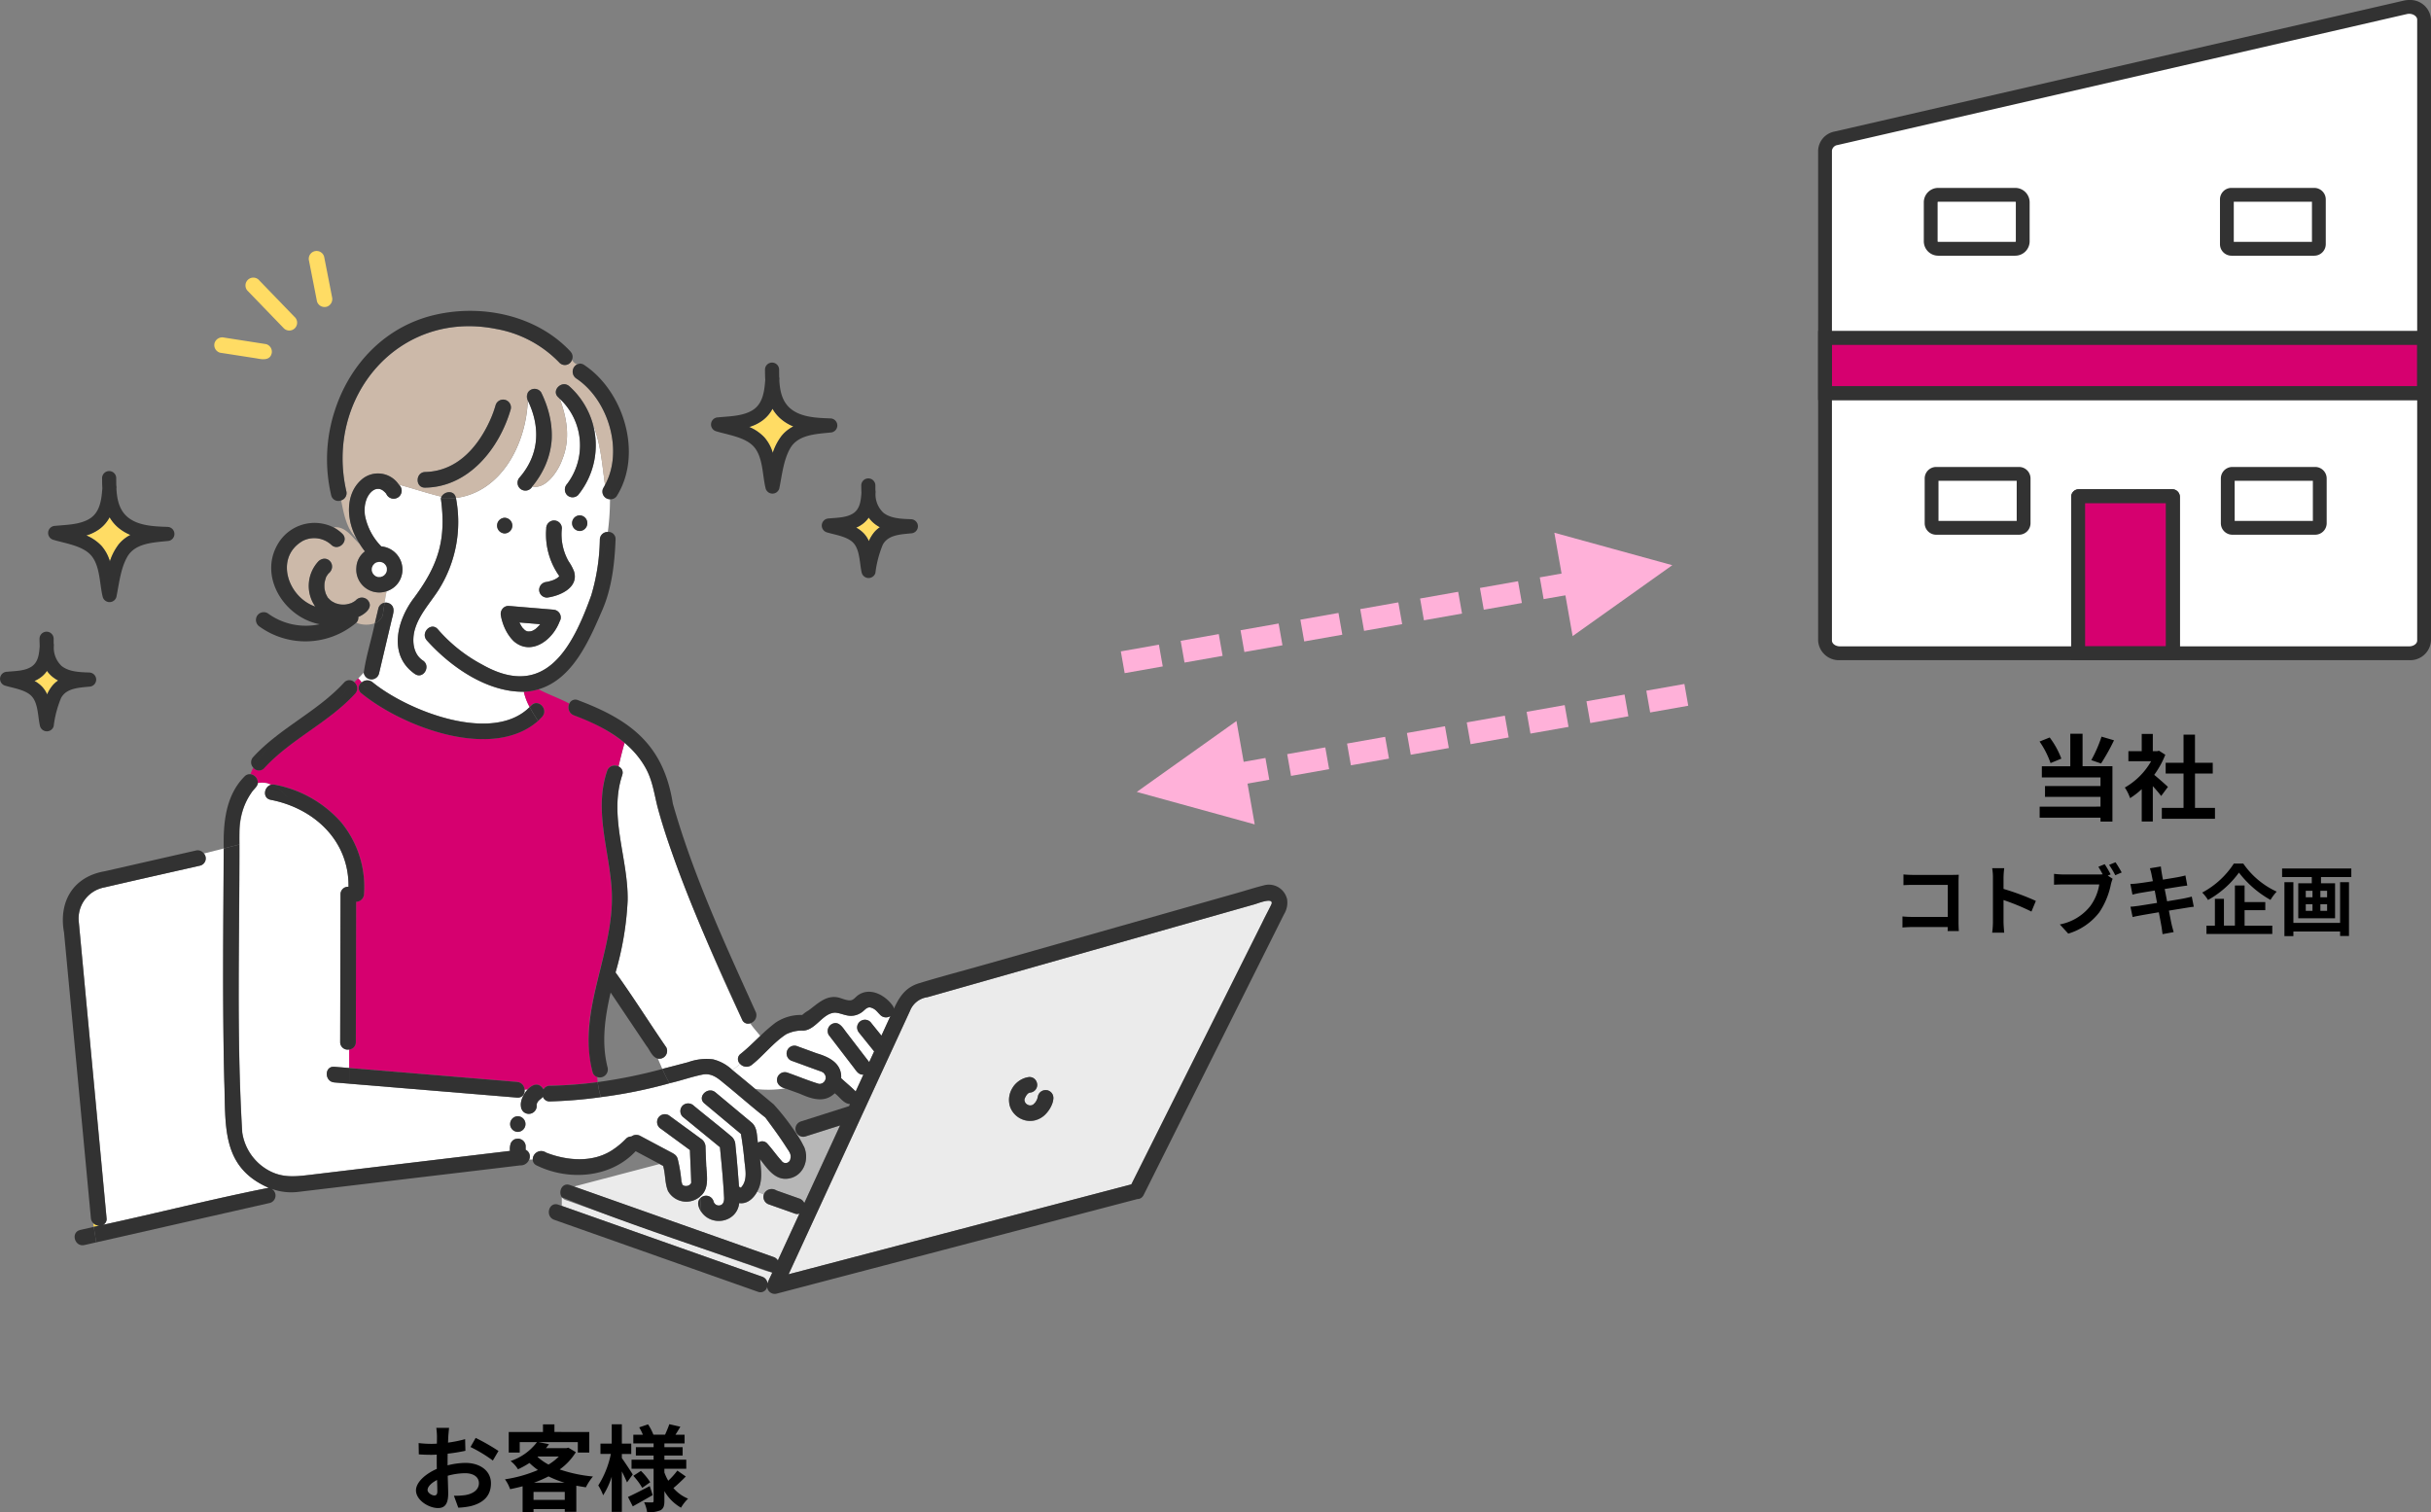 <svg xmlns="http://www.w3.org/2000/svg" width="440.081" height="273.763" viewBox="0 0 440.081 273.763">
  <rect x="0" y="0" width="440.081" height="273.763" fill="#808080" stroke="none"/>
  <g id="flow-06" transform="translate(-6598 -9095.75)">
    <g id="グループ_455" data-name="グループ 455" transform="translate(6126.383 -243)">
      <path id="パス_5102" data-name="パス 5102" d="M-3.944-13.889A24.352,24.352,0,0,1-5.8-9.639l1.768.612a38.309,38.309,0,0,0,2.346-4.2ZM-11.22-9.911a15.151,15.151,0,0,0-2.108-3.825l-1.836.731A16.035,16.035,0,0,1-13.175-9.1Zm3.842-4.5H-9.6v5.882h-5.151v2.023H-4.131v1.564H-14.178v1.955H-4.131v1.768H-15.147V.782H-4.131v.7h2.159V-8.534H-7.378ZM8.075-4.794c-.357-.34-1.666-1.513-2.482-2.176A16.5,16.5,0,0,0,7.6-10.608L6.46-11.339l-.357.085H5.338v-3.128H3.332v3.128H.918v1.819H5.032a12.787,12.787,0,0,1-4.76,4.76,8.1,8.1,0,0,1,.952,1.921A14.068,14.068,0,0,0,3.332-4.386V1.479H5.338V-4.93c.578.629,1.156,1.309,1.513,1.785Zm4.9,3.808V-7.208h3.213V-9.163H12.971v-5.083H10.9v5.083H7.667v1.955H10.9V-.986H6.97V.986h9.622V-.986ZM-29.778,21.308c-.028-.42-.056-1.162-.056-1.652V12.4c0-.406.028-.966.042-1.288-.238.014-.826.028-1.232.028h-7.042c-.49,0-1.218-.028-1.736-.084v1.946c.392-.028,1.148-.056,1.736-.056h6.286v5.8h-6.454c-.63,0-1.26-.042-1.75-.084v2c.462-.042,1.26-.084,1.806-.084h6.384c0,.266,0,.5-.014.728Zm13.944-5.46a45.725,45.725,0,0,0-5.852-2.17V11.62a15.225,15.225,0,0,1,.126-1.694h-2.184a9.764,9.764,0,0,1,.14,1.694v8.036a14.981,14.981,0,0,1-.14,1.946h2.184c-.056-.56-.126-1.54-.126-1.946V15.694a40.437,40.437,0,0,1,5.054,2.086Zm13.538-4.8A18.464,18.464,0,0,0-3.374,9.2l-1.148.476c.266.406.546.9.784,1.358a5.874,5.874,0,0,1-.658.028h-6.482a15.588,15.588,0,0,1-1.666-.112v1.974c.364-.028,1.022-.056,1.666-.056h6.524a8.99,8.99,0,0,1-1.652,3.948,9.2,9.2,0,0,1-5.488,3.29l1.526,1.666A11.08,11.08,0,0,0-4.34,17.906a14.133,14.133,0,0,0,2.1-5.1,7.071,7.071,0,0,1,.308-.966l-.882-.574Zm-.28-1.722A16.6,16.6,0,0,1-1.456,11.2l1.162-.5c-.266-.49-.77-1.344-1.12-1.848Zm14.966,5.74c-.364.112-.882.224-1.428.336-.63.126-1.778.308-3.038.518L7.49,13.692l2.8-.448c.42-.056.98-.14,1.288-.168l-.336-1.834c-.336.1-.868.21-1.316.294-.5.1-1.568.266-2.758.462-.112-.63-.2-1.092-.224-1.288-.07-.336-.112-.812-.154-1.092L4.816,9.94c.1.336.2.672.28,1.064.042.224.14.686.252,1.274-1.2.2-2.282.35-2.772.406-.434.056-.854.084-1.3.1l.378,1.932c.42-.112.8-.2,1.288-.294.434-.07,1.512-.252,2.744-.448l.42,2.24c-1.414.224-2.716.434-3.36.532-.448.056-1.078.14-1.456.154l.392,1.876c.322-.084.8-.182,1.4-.294S5,18.144,6.426,17.906c.224,1.176.406,2.142.476,2.548s.126.882.2,1.414L9.114,21.5c-.126-.448-.266-.952-.364-1.372s-.28-1.372-.5-2.52c1.232-.2,2.366-.378,3.038-.49.532-.084,1.106-.182,1.47-.21Zm7.616-5.978a15.436,15.436,0,0,1-5.726,5.25,7.015,7.015,0,0,1,1.05,1.344,17.345,17.345,0,0,0,5.6-4.956,18.739,18.739,0,0,0,5.712,4.942,9.079,9.079,0,0,1,1.12-1.5,14.885,14.885,0,0,1-6.048-5.082Zm1.946,8.442H25.7v-1.47H21.952v-3H20.2v7.266H18.214V15.47H16.576v4.858H15.05V21.84H26.964V20.328H21.952Zm17.29,2.3H30.786V12.46H29.162v9.758h1.624v-.826h8.456V22.2h1.61V12.46h-1.61ZM36.89,15.19H35.672V14.014H36.89Zm0,2.45H35.672V16.45H36.89Zm-3.864-1.19h1.218v1.19H33.026Zm0-2.436h1.218V15.19H33.026ZM28.742,9.982v1.554h5.376v1.12h-2.45V19h6.664V12.656H35.784v-1.12h5.488V9.982Z" transform="translate(856 9486)"/>
      <g id="flow--02" transform="translate(723.64 9286.98)">
        <path id="パス_4249" data-name="パス 4249" d="M186.808,166.7v44.794a2.518,2.518,0,0,1-2.694,2.294h-42.77V185.474a.126.126,0,0,0-.129-.129H124.3a.13.13,0,0,0-.129.129v28.315H81.054a2.518,2.518,0,0,1-2.694-2.294V166.7Zm-18.891,23.547V182.14a.832.832,0,0,0-.837-.83H152.1a.827.827,0,0,0-.83.83v8.107a.831.831,0,0,0,.83.83h14.985A.836.836,0,0,0,167.917,190.247Zm-53.609,0V182.14a.832.832,0,0,0-.837-.83H98.487a.832.832,0,0,0-.837.83v8.107a.836.836,0,0,0,.837.83h14.985A.836.836,0,0,0,114.308,190.247Z" transform="translate(0 -43.752)" fill="#fff"/>
        <path id="パス_4250" data-name="パス 4250" d="M186.808,150.39v10.033H78.36V150.39H186.808Z" transform="translate(0 -37.475)" fill="#d6006f"/>
        <path id="パス_4250_-_アウトライン" data-name="パス 4250 - アウトライン" d="M77.11,149.14H188.058v12.533H77.11Zm108.448,2.5H79.61v7.533H185.558Z" transform="translate(0 -37.475)" fill="#323232"/>
        <path id="パス_4251" data-name="パス 4251" d="M186.808,55.32v57.6H78.36V79.028a2.394,2.394,0,0,1,1.993-2.221L183.413,53.1c1.71-.394,3.4.707,3.4,2.221ZM167.758,95.975v-8.1a.837.837,0,0,0-.837-.837H151.936a.832.832,0,0,0-.83.837v8.1a.832.832,0,0,0,.83.837h14.985A.837.837,0,0,0,167.758,95.975Zm-53.609,0v-8.1a.837.837,0,0,0-.837-.837H98.327a.837.837,0,0,0-.837.837v8.1a.837.837,0,0,0,.837.837h14.985A.837.837,0,0,0,114.149,95.975Z" transform="translate(0 0)" fill="#fff"/>
        <path id="パス_4252" data-name="パス 4252" d="M213.532,191.28v8.107a.836.836,0,0,1-.837.83H197.71a.831.831,0,0,1-.83-.83V191.28a.827.827,0,0,1,.83-.83H212.7a.832.832,0,0,1,.837.83Z" transform="translate(-45.614 -52.892)" fill="#fff"/>
        <path id="パス_4253" data-name="パス 4253" d="M213.272,109.157v8.1a.837.837,0,0,1-.837.837H197.45a.832.832,0,0,1-.83-.837v-8.1a.832.832,0,0,1,.83-.837h14.985A.837.837,0,0,1,213.272,109.157Z" transform="translate(-45.514 -21.283)" fill="#fff"/>
        <path id="パス_4254" data-name="パス 4254" d="M170,225.245v.209H152.83V197.139a.13.13,0,0,1,.129-.129h16.916a.126.126,0,0,1,.129.129v28.106Z" transform="translate(-28.661 -55.417)" fill="#d6006f"/>
        <path id="パス_4254_-_アウトライン" data-name="パス 4254 - アウトライン" d="M171.255,226.7H151.58V197.139a1.381,1.381,0,0,1,1.379-1.379h16.916a1.381,1.381,0,0,1,1.379,1.379Zm-17.174-2.5h14.675V198.26H154.08Z" transform="translate(-28.661 -55.417)" fill="#323232"/>
        <path id="パス_4255" data-name="パス 4255" d="M126.378,191.28v8.107a.836.836,0,0,1-.837.83H110.557a.836.836,0,0,1-.837-.83V191.28a.832.832,0,0,1,.837-.83h14.985a.832.832,0,0,1,.837.83Z" transform="translate(-12.069 -52.892)" fill="#fff"/>
        <path id="パス_5100" data-name="パス 5100" d="M1.36,0H15.3a1.36,1.36,0,0,1,1.36,1.36V8.414a1.36,1.36,0,0,1-1.36,1.36H1.36A1.36,1.36,0,0,1,0,8.414V1.36A1.36,1.36,0,0,1,1.36,0Z" transform="translate(97.491 87.037)" fill="#fff"/>
        <path id="パス_5101" data-name="パス 5101" d="M105.969,1.25H0A1.25,1.25,0,0,1-1.25,0,1.25,1.25,0,0,1,0-1.25H105.969A1.25,1.25,0,0,1,107.219,0,1.25,1.25,0,0,1,105.969,1.25Z" transform="translate(79.719 112.915)" fill="#323232"/>
        <path id="パス_5099" data-name="パス 5099" d="M105.969,1.25H0A1.25,1.25,0,0,1-1.25,0,1.25,1.25,0,0,1,0-1.25H105.969A1.25,1.25,0,0,1,107.219,0,1.25,1.25,0,0,1,105.969,1.25Z" transform="translate(79.719 122.948)" fill="#323232"/>
        <path id="パス_4256" data-name="パス 4256" d="M170,226.495a1.25,1.25,0,0,1-1.25-1.25V198.26H154.08v26.431a1.25,1.25,0,1,1-2.5,0V197.139a1.381,1.381,0,0,1,1.379-1.379h16.916a1.381,1.381,0,0,1,1.379,1.379v28.106A1.25,1.25,0,0,1,170,226.495Z" transform="translate(-28.661 -55.417)" fill="#323232"/>
        <path id="パス_4257" data-name="パス 4257" d="M212.7,201.468H197.71a2.083,2.083,0,0,1-2.08-2.08V191.28a2.083,2.083,0,0,1,2.08-2.08H212.7a2.086,2.086,0,0,1,2.087,2.08v8.107a2.086,2.086,0,0,1-2.087,2.08Zm-14.565-2.5h14.152V191.7H198.13Z" transform="translate(-45.614 -52.892)" fill="#323232"/>
        <path id="パス_4258" data-name="パス 4258" d="M125.541,201.468H110.557a2.086,2.086,0,0,1-2.087-2.08V191.28a2.086,2.086,0,0,1,2.087-2.08h14.985a2.086,2.086,0,0,1,2.087,2.08v8.107a2.086,2.086,0,0,1-2.087,2.08Zm-14.571-2.5h14.158V191.7H110.97Z" transform="translate(-12.069 -52.892)" fill="#323232"/>
        <path id="パス_4259" data-name="パス 4259" d="M212.435,119.344H197.45a2.086,2.086,0,0,1-2.08-2.087v-8.1a2.086,2.086,0,0,1,2.08-2.087h14.985a2.089,2.089,0,0,1,2.087,2.087v8.1A2.089,2.089,0,0,1,212.435,119.344Zm-14.565-2.5h14.152V109.57H197.87Z" transform="translate(-45.514 -21.283)" fill="#323232"/>
        <path id="パス_5098" data-name="パス 5098" d="M1.36-1.25H15.3a2.613,2.613,0,0,1,2.61,2.61V8.414a2.613,2.613,0,0,1-2.61,2.61H1.36a2.613,2.613,0,0,1-2.61-2.61V1.36A2.613,2.613,0,0,1,1.36-1.25ZM15.3,8.524a.11.11,0,0,0,.11-.11V1.36a.11.11,0,0,0-.11-.11H1.36a.11.11,0,0,0-.11.11V8.414a.11.11,0,0,0,.11.11Z" transform="translate(97.491 87.037)" fill="#323232"/>
        <path id="パス_4260" data-name="パス 4260" d="M184.114,171.287H81.054a3.765,3.765,0,0,1-3.944-3.544V79.028a3.636,3.636,0,0,1,2.962-3.439l103.06-23.707a4.4,4.4,0,0,1,.986-.112,3.765,3.765,0,0,1,3.94,3.551V167.742A3.765,3.765,0,0,1,184.114,171.287Zm0-117.018a1.9,1.9,0,0,0-.425.049L80.633,78.025a1.187,1.187,0,0,0-1.023,1v88.715c0,.566.661,1.044,1.444,1.044h103.06c.783,0,1.444-.478,1.444-1.044V55.32C185.558,54.76,184.885,54.269,184.118,54.269Z" transform="translate(0)" fill="#323232"/>
      </g>
    </g>
    <g id="flow-good" transform="translate(6582.121 9122.207)">
      <path id="パス_4308" data-name="パス 4308" d="M154.2,120.374c.036,0,.093-.007.086-.014A.529.529,0,0,0,154.2,120.374Z" transform="translate(-42.404 -32.519)" fill="#ffdc50"/>
      <path id="パス_4309" data-name="パス 4309" d="M156.841,118.52l-.021.021h0a.1.1,0,0,1,.014-.021Z" transform="translate(-43.149 -31.996)" fill="#ffdc50"/>
      <path id="パス_4310" data-name="パス 4310" d="M156.834,118.55h0c0,.007-.014.014-.014.029,0-.007.014-.014.021-.029Z" transform="translate(-43.149 -32.005)" fill="#ffdc50"/>
      <path id="パス_4311" data-name="パス 4311" d="M155.326,118.415c-1.253-.107-2.513-.208-3.766-.315a7.118,7.118,0,0,0,.544.938h0c.15.158.3.308.451.458.086.057.115.072.222.136a.289.289,0,0,1,.15.057.954.954,0,0,0,.136.036.216.216,0,0,1,.136,0,1.945,1.945,0,0,1,.208.007c.072-.029.136-.021.129-.007.136-.029.272-.079.408-.115a4.665,4.665,0,0,0,.515-.308,5.609,5.609,0,0,0,.8-.795c-.036.036-.036.014.064-.086Z" transform="translate(-41.655 -31.877)" fill="#fff"/>
      <path id="パス_4312" data-name="パス 4312" d="M207.561,261.007h-.014C207.289,260.942,207.468,261.279,207.561,261.007Z" transform="translate(-57.52 -72.468)" fill="#ffdc50"/>
      <path id="パス_4313" data-name="パス 4313" d="M114.38,84.847c.064-.043.05-.043,0,0Z" transform="translate(-31.093 -22.422)" fill="#ffdc50"/>
      <path id="パス_4314" data-name="パス 4314" d="M156.8,118.58l-.021.021C156.78,118.594,156.794,118.587,156.8,118.58Z" transform="translate(-43.137 -32.013)" fill="#ffdc50"/>
      <path id="パス_4315" data-name="パス 4315" d="M102.28,109.48a.143.143,0,0,0,.014.057C102.294,109.5,102.287,109.48,102.28,109.48Z" transform="translate(-27.656 -29.428)" fill="#ffdc50"/>
      <path id="パス_4316" data-name="パス 4316" d="M115,84.47c-.086.029-.086.036,0,0Z" transform="translate(-31.252 -22.324)" fill="#ffdc50"/>
      <path id="パス_4317" data-name="パス 4317" d="M155.73,119.686c.086-.057.057-.036,0,0Z" transform="translate(-42.839 -32.317)" fill="#ffdc50"/>
      <path id="パス_4318" data-name="パス 4318" d="M195,259.707c.021-.107.014-.236,0,0Z" transform="translate(-53.994 -72.063)" fill="#ffdc50"/>
      <path id="パス_4319" data-name="パス 4319" d="M156.74,118.66Z" transform="translate(-43.126 -32.036)" fill="#ffdc50"/>
      <path id="パス_4320" data-name="パス 4320" d="M153.274,120.263h0c-.007,0-.014-.007-.029-.014-.043-.007-.064-.007.021.014Z" transform="translate(-42.122 -32.486)" fill="#ffdc50"/>
      <path id="パス_4321" data-name="パス 4321" d="M161.617,106.36a.153.153,0,0,1-.007.043h0s.007-.014.014-.014,0-.021-.014-.029Z" transform="translate(-44.509 -28.542)" fill="#ffdc50"/>
      <path id="パス_4322" data-name="パス 4322" d="M161.62,106.424s.029.014.014-.014C161.634,106.41,161.627,106.424,161.62,106.424Z" transform="translate(-44.512 -28.556)" fill="#ffdc50"/>
      <path id="パス_4323" data-name="パス 4323" d="M156.754,118.634l.014-.014a.157.157,0,0,1-.029.036s.014-.014.014-.021Z" transform="translate(-43.126 -32.025)" fill="#ffdc50"/>
      <path id="パス_4324" data-name="パス 4324" d="M153.62,120.38h0Z" transform="translate(-42.24 -32.525)" fill="#ffdc50"/>
      <path id="パス_4325" data-name="パス 4325" d="M153.432,120.327v-.021a.783.783,0,0,0-.122-.036.316.316,0,0,0,.129.057Z" transform="translate(-42.152 -32.493)" fill="#ffdc50"/>
      <path id="パス_4326" data-name="パス 4326" d="M153.737,120.391c.122.029.129,0,.064-.021h-.122a.169.169,0,0,1,.057.014Z" transform="translate(-42.257 -32.522)" fill="#ffdc50"/>
      <path id="パス_4327" data-name="パス 4327" d="M154.08,120.4s.05-.014.093-.021h-.043C154.116,120.387,154.094,120.387,154.08,120.4Z" transform="translate(-42.37 -32.525)" fill="#ffdc50"/>
      <path id="パス_4328" data-name="パス 4328" d="M151.436,117.816s.014.036.021.05a.862.862,0,0,0-.057-.136c.007.029.021.05.029.079Z" transform="translate(-41.609 -31.772)" fill="#ffdc50"/>
      <path id="パス_4329" data-name="パス 4329" d="M280.27,237.116l.086-.036A.193.193,0,0,0,280.27,237.116Z" transform="translate(-78.215 -65.674)" fill="#ffdc50"/>
      <path id="パス_4330" data-name="パス 4330" d="M102.6,110.85Z" transform="translate(-27.747 -29.818)" fill="#ffdc50"/>
      <path id="パス_4331" data-name="パス 4331" d="M279.68,239.83l.043.029C279.7,239.844,279.687,239.83,279.68,239.83Z" transform="translate(-78.048 -66.455)" fill="#ffdc50"/>
      <path id="パス_4332" data-name="パス 4332" d="M281.018,240.2a.849.849,0,0,0,.172-.072C281.119,240.151,280.99,240.194,281.018,240.2Z" transform="translate(-78.427 -66.54)" fill="#ffdc50"/>
      <path id="パス_4333" data-name="パス 4333" d="M279.851,237.5a.282.282,0,0,1-.021.029.647.647,0,0,1,.064-.072c.043-.05-.007-.014-.05.043Z" transform="translate(-78.09 -65.775)" fill="#ffdc50"/>
      <path id="パス_4334" data-name="パス 4334" d="M279.28,238.607v.086c.007-.043.021-.086.029-.129,0-.072-.029-.043-.029.036Z" transform="translate(-77.934 -66.084)" fill="#ffdc50"/>
      <path id="パス_4335" data-name="パス 4335" d="M279.25,238.87Z" transform="translate(-77.925 -66.182)" fill="#ffdc50"/>
      <path id="パス_4336" data-name="パス 4336" d="M279.24,238.82a.1.1,0,0,0,.007.036h0A.064.064,0,0,0,279.24,238.82Z" transform="translate(-77.923 -66.168)" fill="#ffdc50"/>
      <path id="パス_4337" data-name="パス 4337" d="M279.74,237.659l.064-.064s0-.014.007-.014a.756.756,0,0,1-.072.086Z" transform="translate(-78.065 -65.816)" fill="#ffdc50"/>
      <path id="パス_4338" data-name="パス 4338" d="M193.95,260.58Z" transform="translate(-53.696 -72.349)" fill="#ffdc50"/>
      <path id="パス_4339" data-name="パス 4339" d="M102.3,109.62Z" transform="translate(-27.662 -29.468)" fill="#ffdc50"/>
      <path id="パス_4340" data-name="パス 4340" d="M304.04,189.108q-29.64,8.42-59.28,16.832a3.945,3.945,0,0,0-3.157,2.484Q230.616,232.265,219.63,256.1q31.025-8.14,62.044-16.273l23.734-47.467c1.124-2.721,3.723-5.055-1.367-3.25Zm-36.52,35.446c-.408,2.32-2.749,4.4-5.169,3.673a3.863,3.863,0,0,1-2.162-5.878c.78-1.575,4.1-3.172,4.46-.53a1.412,1.412,0,0,1-1.3,1.4c-.05.014-.1.029-.158.043-.072.043-.143.079-.215.122a1.872,1.872,0,0,0-.165.172c-.014.014-.043.05-.079.086a4.366,4.366,0,0,0-.294.5c-.029.072-.05.136-.072.208a.932.932,0,0,1-.029.136.882.882,0,0,0,.014.193c.022.1.014.072,0,0a.724.724,0,0,0-.029-.129h0a2.04,2.04,0,0,0,.093.358,2.586,2.586,0,0,0,.143.236,1.67,1.67,0,0,0,.165.158,2.229,2.229,0,0,0,.286.158c.086.029.165.05.251.072h.215c.107-.021.215-.064.315-.086.036-.021.064-.036.1-.057a2.947,2.947,0,0,0,.444-.451,2.468,2.468,0,0,0,.451-1.138,1.418,1.418,0,0,1,2.735.752Z" transform="translate(-60.99 -51.866)" fill="#ebebeb"/>
      <path id="パス_4341" data-name="パス 4341" d="M43.79,269.98l.107.694c.344-.079.68-.158,1.024-.229a1.616,1.616,0,0,1-1.131-.458Z" transform="translate(-11.042 -75.019)" fill="#ffdc50"/>
      <path id="パス_4342" data-name="パス 4342" d="M89.023,261.4l.05-.014a.563.563,0,0,1-.093-.029Z" transform="translate(-23.878 -72.571)" fill="#ffdc50"/>
      <path id="パス_4343" data-name="パス 4343" d="M214.594,256.88c1.561.551,3.129,1.1,4.689,1.661a1.522,1.522,0,0,1,.916.823q3.243-7.023,6.479-14.054c-2.1.666-4.2,1.339-6.3,2a1.373,1.373,0,0,1-1.532-.58l-.086.029a16.451,16.451,0,0,1,1.353,2.32c1.1,2.348-.014,5.384-2.728,5.849-2.449.415-3.83-1.761-5.2-3.5.2,1.969.53,4.024-.5,5.849l1.2.5a1.427,1.427,0,0,1,1.711-.909Z" transform="translate(-58.732 -68.012)" fill="#b7b7b7"/>
      <path id="パス_4344" data-name="パス 4344" d="M110.456,107.7c.107-.716.222-1.418.379-2.083a4.157,4.157,0,0,1-5.484-4.346A3.867,3.867,0,0,1,106.9,98.4c-.315-.408-.609-.83-.888-1.26-1.525-1.375-2.613-3.343-4.8-3.093a7.015,7.015,0,0,1,1.6,1.16c1.31,1.274-.694,3.272-2,2a4.573,4.573,0,0,0-5.169-.7c-5.148,3-2.706,10.2,2.277,11.885a6.526,6.526,0,0,1,.63-8.255c1.668-1.353,3.415.959,1.718,2.313h0c-.072.115-.473.659-.444.78,0-.007.115-.294.036-.079a5.018,5.018,0,0,0-.265.974,5.51,5.51,0,0,0,0,1.031.775.775,0,0,0,.021.115,7.381,7.381,0,0,0,.243.888c.129.179.272.637.458.737.007,0-.186-.222-.079-.1a3.657,3.657,0,0,0,.58.573c.208.158.465.251.68.387a5.9,5.9,0,0,0,1.06.272c-.179-.05-.193-.057-.15-.043a3.2,3.2,0,0,0,.9.043c.129-.007.465-.107.093,0a7.516,7.516,0,0,0,1.031-.265,5.349,5.349,0,0,0,.709-.408,1.52,1.52,0,0,1,2.227-.193c1.239,1.346-.48,2.606-1.654,3.107a1.276,1.276,0,0,1-.379,1.052,4.781,4.781,0,0,0,3.358.093c.215-.9.43-1.8.637-2.713a1.4,1.4,0,0,1,1.124-1.009Z" transform="translate(-24.957 -25.04)" fill="#ccb9a9"/>
      <path id="パス_4345" data-name="パス 4345" d="M62.092,178.367c-5.771,1.31-11.541,2.6-17.3,3.938a5.716,5.716,0,0,0-4.646,6.2q2.513,26.837,5.033,53.674a1.143,1.143,0,0,1-.637,1.21c10-2.169,19.968-4.718,29.991-6.7-8.742-3.78-7.739-11.462-8.047-19.445-.336-13.99-.172-27.993-.093-41.983l-3.587.909a1.345,1.345,0,0,1-.7,2.2Z" transform="translate(-9.999 -48.114)" fill="#fff"/>
      <path id="パス_4346" data-name="パス 4346" d="M155.222,77.654c.1-.158.172-.329.265-.494-.515-3.522-.745-7.41-2.212-11.054a14.276,14.276,0,0,1-2.663,12.88,1.428,1.428,0,0,1-2,0,1.463,1.463,0,0,1,0-2,11.561,11.561,0,0,0-1.317-15.421c1.346,3.651,1.919,7.3.458,10.947-.652,1.947-2.9,5.491-5.434,4.919a1.419,1.419,0,1,1-2.262-1.668c3.551-4.138,3.766-9.085,1.453-13.9-.329,7.976-4.811,16.567-13.016,17.648a23.006,23.006,0,0,1-3.05,16.5c-1.475,2.327-3.53,4.489-4.346,7.167-.6,1.962-.451,4.539,1.41,5.763,1.518,1,.1,3.458-1.432,2.449-4.933-3.386-3.25-9.816-.115-13.868,4.41-5.957,5.8-10.575,4.8-17.927h0a1.514,1.514,0,0,1,.122-.315c-2.577-.623-5.148-1.5-7.725-2.191a1.448,1.448,0,1,1-2.277,1.654c-.107-.129-.222-.251-.344-.372-.079-.072-.451-.336-.15-.143a2.418,2.418,0,0,0-.53-.294.585.585,0,0,1,.122.036c-.129-.036-.258-.079-.387-.115h-.372c-.115.043-.258.064-.379.1a2.645,2.645,0,0,0-.494.294,4.613,4.613,0,0,0-.458.458,4.929,4.929,0,0,0-.53.888,6.439,6.439,0,0,0-.344,1.26,7.627,7.627,0,0,0,0,1.761,10.926,10.926,0,0,0,2.964,5.656c4.453.415,5.3,6.708.974,8.119-.158.666-.272,1.367-.379,2.083a1.419,1.419,0,0,1,1.6,1.761l-2.62,11.083a1.412,1.412,0,0,1-2.756-.193c-.315.351-.659.709-1,1.06a3.287,3.287,0,0,1,.623.73,1.528,1.528,0,0,1,1.955-.064c6.329,5.176,21.707,11.262,28.459,4.51a10.418,10.418,0,0,1-1.052-2.764c-6.694.086-13.259-4.5-17.584-9.314-1.181-1.382.816-3.394,2-2a28.141,28.141,0,0,0,8.062,6.415c11.369,6.422,16.309-3.079,19.717-12.558a37.389,37.389,0,0,0,1.554-10.1,1.4,1.4,0,0,1,1.453-1.367,45.135,45.135,0,0,0,.394-5.928A1.385,1.385,0,0,1,155.2,77.64ZM137.316,83.1a1.418,1.418,0,0,1,0,2.835A1.418,1.418,0,0,1,137.316,83.1Zm10.138,18.271s-.014.064-.021.093a.121.121,0,0,1-.021.072,1.43,1.43,0,0,1-.136.3c-2.1,5.391-8.09,6.751-10.188.566-.265-.881-.816-1.962-.186-2.8.487-.723,1.382-.551,2.126-.473,2.37.2,4.732.387,7.1.594a1.418,1.418,0,0,1,1.332,1.647Zm-2.477-3.823a1.425,1.425,0,0,1-1.418-1.418,1.465,1.465,0,0,1,1.418-1.418c-.165.021-.193.021-.172.021a7.233,7.233,0,0,0,1.346-.365,4.8,4.8,0,0,0,.752-.408c.043-.043.158-.136.158-.136.036-.036.064-.072.093-.1-.029.014.014-.079.029-.086-.021-.043-.036-.079-.014-.029a13.063,13.063,0,0,1-2.327-8.6,1.445,1.445,0,0,1,1.418-1.418,1.43,1.43,0,0,1,1.418,1.418,9.877,9.877,0,0,0,1.217,5.978,8.927,8.927,0,0,1,.988,1.84c.873,2.957-2.592,4.432-4.9,4.732ZM150.9,85.487a1.418,1.418,0,0,1,0-2.835A1.418,1.418,0,0,1,150.9,85.487Z" transform="translate(-30.074 -15.817)" fill="#fff"/>
      <path id="パス_4347" data-name="パス 4347" d="M127.252,74.264V74.3c8.2-1.081,12.687-9.672,13.016-17.648a1.606,1.606,0,0,1,.007-1.425c-.007-.444-.029-.888-.064-1.324.036.437.057.881.064,1.324a1.425,1.425,0,0,1,2.441,0,18.082,18.082,0,0,1,1.912,8.541,15.453,15.453,0,0,1-3.544,8.448c2.534.573,4.783-2.978,5.434-4.919,1.461-3.651.888-7.3-.458-10.947-.093-.086-.172-.179-.265-.265-1.36-1.217.652-3.215,2-2a14.452,14.452,0,0,1,4.246,6.809c1.468,3.644,1.7,7.532,2.212,11.054,3.408-6.229.566-15.464-5.212-19.288a1.489,1.489,0,0,1,.265-2.592c-.422.021-.73-.336-1.031-.766a1.36,1.36,0,0,1-2.27.5,20.982,20.982,0,0,0-11.541-6.121c-17.7-3.479-30.907,12.457-27.041,29.382a1.38,1.38,0,0,1-.938,1.668c.5,2.513.988,5.162,2.778,6.866-1.761-3.172-2.1-7.868.8-10.51a4.524,4.524,0,0,1,6.873.8c2.577.694,5.148,1.568,7.725,2.191.544-1.038,2.334-1.231,2.6.193ZM121.7,69.589c6.6-.079,11.04-6.272,12.751-12.107a1.419,1.419,0,0,1,2.735.752c-2.04,7.066-7.582,14.083-15.486,14.19-1.826.057-1.818-2.778,0-2.835Z" transform="translate(-28.852 -10.6)" fill="#ccb9a9"/>
      <path id="パス_4348" data-name="パス 4348" d="M201.488,271.9a1.412,1.412,0,0,1,.759.616l3.909-8.484a1.258,1.258,0,0,1-.795.014c-1.561-.551-3.129-1.1-4.689-1.661a1.438,1.438,0,0,1-.959-1.826l-1.2-.5c-.694,1.3-1.854,2.305-3.265,2.091-.394,3.551-5.047,4.346-6.895,1.518v0c-.458-.637-.816-1.79-.165-2.363l-.021-.358a3.808,3.808,0,0,1-5.806-.988c-.594-1.446-.437-3.057-.888-4.553-.215-.115-.43-.229-.637-.344l-15.5,4.074q18.074,6.39,36.141,12.772Z" transform="translate(-45.569 -70.781)" fill="#ebebeb"/>
      <path id="パス_4349" data-name="パス 4349" d="M177.08,154.4c-2.47,7.474,1.11,15.092.981,22.674a55.376,55.376,0,0,1-2.191,13.045c3.172,4.4,6.071,9.035,9.15,13.517a1.415,1.415,0,0,1-1.489,2.091c.272.623.537,1.253.809,1.869q2.352-.6,4.7-1.224a9.7,9.7,0,0,1,4.467-.508,7.6,7.6,0,0,1,3.537,1.962l1.367-1.146a1.16,1.16,0,0,1,.093-1.811c1.26-1,2.4-2.148,3.565-3.258-.594-.737-1.282-1.468-1.818-2.284a1.155,1.155,0,0,1-1.475-.659A350.307,350.307,0,0,1,185.22,166c-.652-1.933-1.267-3.888-1.761-5.864-.587-2.341-.895-4.689-2.055-6.859a16.171,16.171,0,0,0-3.895-4.711c-.4,1.389-.752,2.828-1.1,4.281a1.216,1.216,0,0,1,.659,1.568Z" transform="translate(-48.56 -40.532)" fill="#fff"/>
      <path id="パス_4350" data-name="パス 4350" d="M87.271,151.512a1.442,1.442,0,0,1,.68-.014,21.207,21.207,0,0,1,12.15,6.959,18.317,18.317,0,0,1,4,12.866,1.433,1.433,0,0,1-1.418,1.353q-.032,12.694-.057,25.395a1.316,1.316,0,0,1-1.217,1.353v3.358q15.207,1.256,30.406,2.52a1.462,1.462,0,0,1,1.353,1.439l.544-.043c.788-.945,2.248-1.382,2.885-.043a1.313,1.313,0,0,1,1.167-.666,80.01,80.01,0,0,0,8.649-.652c-.036-.308-.057-.609-.079-.924a1.246,1.246,0,0,1-.866-.945,27.707,27.707,0,0,1-.15-11.634c1.2-7.016,4.009-13.825,3.637-21.049-.372-7.267-3.293-14.577-.845-21.779a1.464,1.464,0,0,1,2.076-.816c.337-1.453.694-2.892,1.1-4.281a31.22,31.22,0,0,0-9.193-4.99,1.514,1.514,0,0,1-.809-2.1c-1.776-.952-3.809-1.654-5.592-2.592a9.955,9.955,0,0,1-2.642.444,9.949,9.949,0,0,0,1.052,2.764c.086-.093.179-.172.258-.265,1.2-1.375,3.2.637,2,2-.236.272-.487.523-.745.766.15.222.3.451.451.673-.15-.222-.3-.451-.451-.673-8.255,7.274-24.485,1.124-31.988-5.012a1.176,1.176,0,0,1,.05-1.94,3.26,3.26,0,0,0-.623-.73c-.229.236-.458.465-.687.7a1.411,1.411,0,0,1,.122,2.048c-4.84,5.277-11.6,8.19-16.438,13.467a1.278,1.278,0,0,1-1.983-.057c-.186.387-.351.773-.5,1.174a1.531,1.531,0,0,1,1.3,1.625,3.675,3.675,0,0,1,2.391.286Z" transform="translate(-22.342 -35.899)" fill="#d6006f"/>
      <path id="パス_4351" data-name="パス 4351" d="M179.7,224.607c-1.174-1.84-2.477-3.6-3.78-5.355-2.484-1.94-4.9-4.1-7.374-6.1-1.153-.952-2.227-1.94-3.88-1.69-2.04.394-4.038,1.131-6.078,1.582.086.15.172.3.265.444-.093-.143-.179-.294-.265-.444a85.4,85.4,0,0,1-12.422,2.506c.029.1.057.193.093.294-.036-.1-.057-.193-.093-.294a83.38,83.38,0,0,1-9.236.773,1.259,1.259,0,0,1-1.274-.852,1.794,1.794,0,0,1-.53.508,2.988,2.988,0,0,0-.337.337,2.651,2.651,0,0,0-.179.308,2.37,2.37,0,0,0-.086.3,1.444,1.444,0,0,1-2.427,1.253c-.974-1.2-.143-3.007.788-3.981l-.544.043a1.225,1.225,0,0,1-1.353,1.4l-4.117-.344q-13.145-1.085-26.29-2.176v0c-.895-.072-1.8-.15-2.692-.222-1.811-.15-1.819-2.985,0-2.835.895.072,1.8.15,2.692.222v-3.358a1.353,1.353,0,0,1-1.618-1.353c0-1.11,0-2.219.007-3.329q.032-11.706.057-23.411a1.348,1.348,0,0,1,1.446-1.367c.107-8.355-6.243-14.226-14.1-15.744-1.539-.322-1.188-2.384.072-2.721a3.675,3.675,0,0,0-2.391-.286,1.377,1.377,0,0,1-.394.788c-2.613,2.8-3.093,6.63-2.928,10.3l.816-.208-.816.208c.021,17.369-.544,34.8.508,52.135a9.433,9.433,0,0,0,4.7,6.83c2.456,1.382,4.725,1.181,7.324.873l36.449-4.36a3.027,3.027,0,0,1,.193-1.518l.222-.286a1.384,1.384,0,0,1,.623-.365c.129-.014.251-.036.379-.05a1.367,1.367,0,0,1,1.3.873,1.1,1.1,0,0,1,.122.544v.587a1.347,1.347,0,0,1,.637,1.79h.637a1.534,1.534,0,0,1,2.413-1.274c3.823,1.489,8.484,1.869,12.035-.487a14.314,14.314,0,0,0,2.413-2,1.278,1.278,0,0,1,.988-.422,1.478,1.478,0,0,1,1.6-.122l5.513,2.935c.558.3,1.052.515,1.267,1.2a25.642,25.642,0,0,1,.7,4.31c-.05-.379.251.551.036.165.014.021.086.186.1.179.007.014.014.021.021.036a.606.606,0,0,0,.136.115.892.892,0,0,1,.086.064,1.684,1.684,0,0,1,.272.072,2.558,2.558,0,0,0,.329-.007,1.731,1.731,0,0,0,.329-.093c.05-.036.251-.186.229-.15a.857.857,0,0,1,.086-.079c.021-.057.2-.286.136-.243v0H162.5a.061.061,0,0,1-.021.036c-.136.136-.036.014.021-.036a.043.043,0,0,1,.007-.029c-.036-1.969-.165-3.938-.229-5.907q-2.631-1.922-5.255-3.845a1.446,1.446,0,0,1-.508-1.94,1.428,1.428,0,0,1,1.94-.508q2.964,2.169,5.928,4.331a1.776,1.776,0,0,1,.716,1.511c.043,1.16.093,2.32.136,3.479.115,1.818.508,4.1-1.124,5.377l.021.358a1.411,1.411,0,0,1,2.413.544.973.973,0,0,0,1.482.587,1.481,1.481,0,0,0,.422-1.317c-.158-3.028-.451-6.05-.745-9.071q-3.383-2.771-6.759-5.534a1.428,1.428,0,0,1,0-2,1.456,1.456,0,0,1,2,0c2.284,1.912,4.646,3.723,6.909,5.649a2.065,2.065,0,0,1,.644,1.475c.265,2.527.473,5.055.652,7.589a1.52,1.52,0,0,1,.372.1h.014c1.3-1.41.694-3.494.566-5.191q-.226-2.255-.6-4.489-3.308-2.76-6.608-5.52c-1.4-1.174.616-3.164,2-2q3.254,2.717,6.515,5.434c1.1.924.931,2.363,1.181,3.687a1.23,1.23,0,0,1,1.718.186c.9,1,1.661,2.112,2.563,3.1a.869.869,0,0,0,1.582-.387c.215-.866-.258-1.339-.759-2.126Zm-48.6-2.764a1.418,1.418,0,0,1,0-2.835A1.418,1.418,0,0,1,131.1,221.844Z" transform="translate(-21.496 -43.386)" fill="#fff"/>
      <path id="パス_4352" data-name="パス 4352" d="M229.423,217.683a1.426,1.426,0,0,1,1,.415c.659.823,1.325,1.64,1.983,2.463q.816-1.772,1.632-3.551a1.447,1.447,0,0,1-2.033-.437c.43.558-.351-.351-.508-.487a2.244,2.244,0,0,0-1.167-.637c-.594-.043-.945.487-1.382.809a3.5,3.5,0,0,1-1.818.709c-1.117.086-2.048-.5-3.122-.566-2.219.079-3.444,3.064-5.67,3.243a6.622,6.622,0,0,0-3.186.673c-2.32,1.511-4.067,3.83-6.229,5.549a1.537,1.537,0,0,1-2.1-.193l-1.367,1.146c1.375,1.117,2.735,2.255,4.1,3.394a19.761,19.761,0,0,0,5.405-.093c-.895-.222-1.668-.895-1.418-1.9a1.424,1.424,0,0,1,1.747-.988c1.94.666,3.837,1.482,5.8,2.069a1.367,1.367,0,0,0,.3-.014c.079-.021.158-.05.236-.072a1.1,1.1,0,0,0,.294-.193c-.007.014-.029.029-.057.064l.186-.186a1.294,1.294,0,0,0,.258-.573,3.491,3.491,0,0,0-.014-.387,2.234,2.234,0,0,0-.072-.229,1.773,1.773,0,0,1-.165-.258c-.029-.029-.122-.129-.165-.179l-.344-.193c-1.21-.415-3.651-1.332-5.269-1.912a1.418,1.418,0,0,1,.752-2.735c1.224.451,2.456.895,3.68,1.346,2.234.651,4.546,1.811,4.4,4.5.866.8,1.79,1.561,2.628,2.391.465-1.017.938-2.033,1.4-3.05-.967.1-1.4-.873-1.926-1.5q-2.18-2.835-4.353-5.677a1.434,1.434,0,0,1,.508-1.94c1.21-.68,1.933.458,2.563,1.317l4.253,5.541c.3-.644.594-1.289.895-1.94l-2.67-3.315a1.593,1.593,0,0,1-.415-1,1.43,1.43,0,0,1,1.418-1.418Z" transform="translate(-56.965 -59.529)" fill="#fff"/>
      <path id="パス_4353" data-name="パス 4353" d="M195.264,275.388q-16.141-5.7-32.282-11.412a1.435,1.435,0,0,1-.7-.516v1.561q18.128,6.411,36.255,12.815a1.405,1.405,0,0,1,.967,1.253c.215-.687.594-1.324.873-2-1.733-.365-3.4-1.181-5.1-1.7Z" transform="translate(-44.7 -73.167)" fill="#ebebeb"/>
      <path id="パス_4354" data-name="パス 4354" d="M207.759,261.067a.9.9,0,0,0-.129-.057h0c.043.021.086.029.129.05Z" transform="translate(-57.581 -72.471)" fill="#ffdc50"/>
      <path id="パス_4355" data-name="パス 4355" d="M279.247,238.832h0a.266.266,0,0,0,.014-.064v-.007a.138.138,0,0,1-.021.072Z" transform="translate(-77.923 -66.151)" fill="#ffdc50"/>
      <path id="パス_4356" data-name="パス 4356" d="M281.606,239.85a1.593,1.593,0,0,0-.136.115C281.542,239.922,281.6,239.879,281.606,239.85Z" transform="translate(-78.556 -66.461)" fill="#ffdc50"/>
      <path id="パス_4357" data-name="パス 4357" d="M228.98,233.384c.036-.143,0-.093,0,0Z" transform="translate(-63.646 -64.599)" fill="#ffdc50"/>
      <path id="パス_4358" data-name="パス 4358" d="M154.14,120.369h.043a.234.234,0,0,0,.086-.014c0-.014-.057-.021-.129.007Z" transform="translate(-42.387 -32.514)" fill="#323232"/>
      <path id="パス_4359" data-name="パス 4359" d="M153.289,120.261c.043.014.086.021.122.036a.508.508,0,0,0-.15-.057c.007,0,.014.007.029.014Z" transform="translate(-42.137 -32.485)" fill="#323232"/>
      <path id="パス_4360" data-name="パス 4360" d="M153.667,120.378h.007a.69.69,0,0,1,.122,0,.417.417,0,0,0-.136,0Z" transform="translate(-42.251 -32.522)" fill="#323232"/>
      <path id="パス_4361" data-name="パス 4361" d="M148.241,113.92a1.445,1.445,0,0,0-1.367,1.8,8.643,8.643,0,0,0,2.305,4.589c3.2,2.807,7.124-.3,8.326-3.587a1.616,1.616,0,0,0,.136-.3.273.273,0,0,0,.021-.072c.007-.029.014-.064.021-.093a1.422,1.422,0,0,0-1.332-1.647c-2.7-.236-5.413-.451-8.112-.68Zm1.89,2.814a.713.713,0,0,1-.029-.079c.014.021.036.086.057.136a.351.351,0,0,0-.021-.05Zm3.064,1.325c.057-.036.086-.057,0,0Zm.737-.759s-.014.014-.014.021h0a6.008,6.008,0,0,1-.8.795,4.667,4.667,0,0,1-.515.308c-.136.036-.272.086-.408.115a.181.181,0,0,1-.086.014.22.22,0,0,0-.093.021c.014-.014.029-.014.05-.021-.064,0-.136,0-.208-.007.115.043-.057.029-.122,0h-.007a.754.754,0,0,1-.136-.036c.021.05-.057,0-.122-.036s-.079-.029-.029-.014c-.107-.064-.136-.086-.222-.136-.15-.15-.3-.3-.451-.458h0a6.506,6.506,0,0,1-.544-.938c1.253.107,2.513.208,3.766.315l.021-.021a.1.1,0,0,1-.014.021h0c0,.007-.014.014-.021.029a.19.19,0,0,1-.036.043Z" transform="translate(-40.311 -30.689)" fill="#323232"/>
      <path id="パス_4362" data-name="パス 4362" d="M156.8,118.54h0c-.1.1-.1.122-.064.086h0a.156.156,0,0,0,.029-.036c0-.007.014-.014.021-.021S156.8,118.554,156.8,118.54Z" transform="translate(-43.117 -32.002)" fill="#323232"/>
      <path id="パス_4363" data-name="パス 4363" d="M228.44,234.4Z" transform="translate(-63.493 -64.91)" fill="#323232"/>
      <path id="パス_4364" data-name="パス 4364" d="M101.147,166.086A21.207,21.207,0,0,0,89,159.127a1.442,1.442,0,0,0-.68.014,7.388,7.388,0,0,1,3.122,2.506,7.5,7.5,0,0,0-3.122-2.506c-1.26.336-1.611,2.391-.072,2.721,7.868,1.518,14.212,7.389,14.1,15.744a1.352,1.352,0,0,0-1.446,1.367q-.032,11.706-.057,23.411c0,1.11,0,2.219-.007,3.329a1.358,1.358,0,0,0,1.618,1.353v0a1.321,1.321,0,0,0,1.217-1.353q.032-12.694.057-25.395a1.433,1.433,0,0,0,1.418-1.353,18.351,18.351,0,0,0-4-12.866Z" transform="translate(-23.38 -43.521)" fill="#323232"/>
      <path id="パス_4365" data-name="パス 4365" d="M104.21,230.458c-1.818-.15-1.811,2.685,0,2.835.895.072,1.8.15,2.692.222V230.68C106.007,230.608,105.1,230.529,104.21,230.458Z" transform="translate(-27.818 -63.791)" fill="#323232"/>
      <path id="パス_4366" data-name="パス 4366" d="M138.916,233.3q-15.207-1.256-30.406-2.52v2.835q15.207,1.256,30.406,2.52C140.735,236.286,140.728,233.45,138.916,233.3Z" transform="translate(-29.426 -63.884)" fill="#323232"/>
      <path id="パス_4367" data-name="パス 4367" d="M196.809,265.066a3.605,3.605,0,0,0,.48,1.067l-.165-2.363A1.3,1.3,0,0,0,196.809,265.066Z" transform="translate(-54.492 -73.255)" fill="#323232"/>
      <path id="パス_4368" data-name="パス 4368" d="M183.069,231.02a92.263,92.263,0,0,1-11.7,2.377,14.245,14.245,0,0,0,.58,2.713,87.346,87.346,0,0,0,12.422-2.506,23.6,23.6,0,0,1-1.31-2.585Z" transform="translate(-47.282 -63.952)" fill="#323232"/>
      <path id="パス_4369" data-name="パス 4369" d="M157.187,235a1.321,1.321,0,0,0-1.167.666c-1.511-2.534-4.374,1.16-4.088,3.028a1.43,1.43,0,1,0,2.842-.251,2.367,2.367,0,0,1,.086-.3c.057-.107.115-.208.179-.308a2.985,2.985,0,0,1,.336-.336,1.709,1.709,0,0,0,.53-.508,1.259,1.259,0,0,0,1.274.852,81.691,81.691,0,0,0,9.236-.773,13.717,13.717,0,0,1-.58-2.713,80.154,80.154,0,0,1-8.649.652Z" transform="translate(-41.755 -64.901)" fill="#323232"/>
      <path id="パス_4370" data-name="パス 4370" d="M213.3,244.289a16.868,16.868,0,0,0-1.353-2.32l-2.284.888,2.284-.888a42.306,42.306,0,0,0-4.088-5.277q-1.675-1.4-3.351-2.8a11.671,11.671,0,0,0-3.415.2,11.922,11.922,0,0,1,3.415-.2q-2.04-1.708-4.1-3.394l-1.582,1.332,1.582-1.332a7.768,7.768,0,0,0-3.537-1.962,9.7,9.7,0,0,0-4.468.508c-1.568.415-3.129.823-4.7,1.224a21.306,21.306,0,0,0,1.31,2.585c2.04-.451,4.031-1.188,6.078-1.582,1.654-.251,2.728.737,3.88,1.69,2.477,2,4.9,4.16,7.374,6.1,1.3,1.754,2.606,3.515,3.78,5.355.5.788.974,1.26.759,2.126a.869.869,0,0,1-1.582.387c-.9-.981-1.661-2.1-2.563-3.1a1.23,1.23,0,0,0-1.718-.186c-.251-1.324-.072-2.764-1.181-3.687q-3.254-2.717-6.515-5.434c-1.389-1.16-3.408.831-2,2q3.308,2.76,6.608,5.52.376,2.234.6,4.489c.122,1.7.73,3.787-.566,5.191h0a.477.477,0,0,1,.129.057.962.962,0,0,0-.129-.05c-.1.265-.272-.072-.014,0a1.522,1.522,0,0,0-.372-.1c-.179-2.534-.387-5.062-.652-7.589a2.124,2.124,0,0,0-.644-1.475c-2.262-1.933-4.625-3.744-6.909-5.649a1.456,1.456,0,0,0-2,0,1.428,1.428,0,0,0,0,2q3.383,2.771,6.759,5.534c.294,3.014.594,6.043.745,9.071,0,.465-.007,1.031-.422,1.317a.973.973,0,0,1-1.482-.587,1.411,1.411,0,0,0-2.413-.544l.165,2.363c1.847,2.835,6.494,2.033,6.895-1.518,1.41.215,2.57-.795,3.265-2.091l-1.561-.659,1.561.659c1.031-1.826.7-3.88.5-5.849,1.367,1.747,2.749,3.916,5.2,3.5,2.713-.458,3.816-3.5,2.728-5.849Z" transform="translate(-51.92 -63.217)" fill="#323232"/>
      <path id="パス_4371" data-name="パス 4371" d="M186.342,251.98c-.05-1.16-.093-2.32-.136-3.479a1.784,1.784,0,0,0-.716-1.511q-2.964-2.169-5.928-4.331a1.428,1.428,0,0,0-1.94.508,1.446,1.446,0,0,0,.508,1.94q2.631,1.922,5.255,3.845c.057,1.969.186,3.938.229,5.907a.043.043,0,0,1-.007.029h.007v0c.057-.043-.115.186-.136.243a.862.862,0,0,0-.086.079c.021-.036-.179.115-.229.15a1.9,1.9,0,0,1-.329.093,2.525,2.525,0,0,1-.329.007,1.909,1.909,0,0,0-.272-.072.89.89,0,0,0-.086-.064c-.021-.021-.093-.079-.136-.115-.007-.014-.014-.021-.021-.036s-.086-.158-.1-.179c.215.387-.086-.544-.036-.165a25.881,25.881,0,0,0-.7-4.31c-.215-.68-.709-.9-1.267-1.2l-5.513-2.935a1.494,1.494,0,0,0-1.6.122,1.278,1.278,0,0,0-.988.422,14.663,14.663,0,0,1-2.413,2c-3.551,2.355-8.212,1.983-12.035.487a1.529,1.529,0,0,0-2.413,1.274h0a1.18,1.18,0,0,0,.716,1.045c5.785,2.835,13.4,2.284,17.92-2.577q1.75.934,3.5,1.861l3.129-.809-3.129.809c.494.265.988.53,1.482.788.444,1.5.286,3.114.888,4.553a3.8,3.8,0,0,0,5.806.988l-.186-2.663.186,2.663c1.632-1.274,1.239-3.558,1.124-5.377Zm-2.728,2.864c.014-.236.021-.107,0,0Zm-.752.594h0Z" transform="translate(-42.609 -67.2)" fill="#323232"/>
      <path id="パス_4372" data-name="パス 4372" d="M194.934,259.846s.014-.021.021-.036C194.905,259.86,194.8,259.982,194.934,259.846Z" transform="translate(-53.956 -72.13)" fill="#323232"/>
      <path id="パス_4373" data-name="パス 4373" d="M207.614,261.01h0Z" transform="translate(-57.573 -72.471)" fill="#323232"/>
      <path id="パス_4374" data-name="パス 4374" d="M292.6,186.892a3.374,3.374,0,0,0-4.217-2.327c-1.532.379-3.043.866-4.561,1.3q-10.728,3.05-21.457,6.093l-24.6,6.98c-3.916,1.11-7.861,2.148-11.756,3.336-2.52.773-3.573,2.52-4.553,4.611a1.012,1.012,0,0,0-.2-.544c-1.353-1.89-4.016-3.394-6.207-1.955-.43.265-.809.852-1.31.959-.788.172-1.89-.48-2.692-.558-2.055-.243-3.515,1.3-5.047,2.413a6.261,6.261,0,0,0-1.131.816,8.174,8.174,0,0,0-4.84,1.4,28.946,28.946,0,0,0-2.742,2.384,6.259,6.259,0,0,1,1.167,1.933,6.259,6.259,0,0,0-1.167-1.933c-1.167,1.11-2.305,2.255-3.565,3.258a1.155,1.155,0,0,0-.093,1.811l1.718-1.446-1.718,1.446a1.537,1.537,0,0,0,2.1.193c2.162-1.718,3.909-4.038,6.229-5.549a6.478,6.478,0,0,1,3.186-.673c2.219-.179,3.444-3.164,5.67-3.243,1.074.064,2,.659,3.122.566a3.445,3.445,0,0,0,1.818-.709c.437-.322.788-.852,1.382-.809a2.245,2.245,0,0,1,1.167.637c.158.136.945,1.045.508.487a1.442,1.442,0,0,0,2.033.437q-.816,1.772-1.632,3.551c-.659-.823-1.324-1.64-1.983-2.463a1.418,1.418,0,0,0-2.42,1,1.593,1.593,0,0,0,.415,1l2.67,3.315c-.3.644-.594,1.289-.895,1.94l-4.253-5.541c-.623-.859-1.353-2-2.563-1.317a1.434,1.434,0,0,0-.508,1.94q2.18,2.835,4.353,5.677c.53.63.959,1.6,1.926,1.5-.465,1.017-.938,2.033-1.4,3.05-.838-.83-1.761-1.589-2.628-2.391.143-2.692-2.169-3.845-4.4-4.5-1.224-.451-2.456-.895-3.68-1.346a1.418,1.418,0,0,0-.752,2.735c1.611.58,4.067,1.5,5.269,1.912l.344.193a2.116,2.116,0,0,0,.165.179,1.581,1.581,0,0,0,.165.258c.029.079.036.122.072.229a2.328,2.328,0,0,1,.014.387,1.339,1.339,0,0,1-.258.573c-.057.05-.158.158-.186.186a.66.66,0,0,1,.057-.064,1.1,1.1,0,0,1-.294.193c-.079.021-.158.05-.236.072a1.345,1.345,0,0,1-.3.014c-1.962-.587-3.859-1.4-5.8-2.069a1.431,1.431,0,0,0-1.747.988c-.251,1,.523,1.675,1.418,1.9a6.433,6.433,0,0,0,1.418-.5,6.432,6.432,0,0,1-1.418.5c.888.322,1.783.652,2.67.974,2.091.924,4.425,1.747,6.307-.086.888.63,1.6,1.9,2.764,1.947-.057.129-.115.258-.179.379q-4.328,1.375-8.663,2.756a1.408,1.408,0,0,0-.78,2.155l1-.387-1,.387a1.373,1.373,0,0,0,1.532.58c2.1-.666,4.2-1.339,6.3-2q-3.243,7.023-6.479,14.054a1.5,1.5,0,0,0-.916-.823c-1.367-.48-2.735-.967-4.1-1.446a1.539,1.539,0,0,0-2.305.7l4.346,1.826-4.346-1.826a1.438,1.438,0,0,0,.959,1.826c1.561.551,3.129,1.1,4.689,1.661a1.166,1.166,0,0,0,.795-.014l-3.909,8.484a1.412,1.412,0,0,0-.759-.616L162.807,238.8c-1.41-.494-2.155,1.239-1.453,2.219v0c12.364,5.04,25.438,9.186,38.1,13.632-.279.666-.659,1.3-.873,2a1.405,1.405,0,0,0-.967-1.253q-18.128-6.411-36.255-12.815v0c-.215-.072-.422-.15-.637-.222-1.725-.609-2.463,2.126-.752,2.735l36.886,13.037a1.235,1.235,0,0,0,1.668-.909,1.372,1.372,0,0,0,1.74,1.239q32.647-8.559,65.3-17.125a1.162,1.162,0,0,0,.974-.508,1.179,1.179,0,0,0,.186-.315l25.366-50.732a4.011,4.011,0,0,0,.53-2.878ZM209.1,219.51c0-.093.036-.143,0,0Zm80.766-31.659q-12.683,25.387-25.416,50.832-31.026,8.14-62.044,16.273,10.986-23.841,21.972-47.675a3.948,3.948,0,0,1,3.157-2.484q29.64-8.42,59.28-16.832c.516-.143,3.279-1.274,3.05-.115Z" transform="translate(-43.766 -50.724)" fill="#323232"/>
      <path id="パス_4375" data-name="パス 4375" d="M282.344,235.47a1.438,1.438,0,0,0-1.747.988,4.27,4.27,0,0,1-.179.659,4.561,4.561,0,0,1-.272.48,3.323,3.323,0,0,1-.444.451.716.716,0,0,1-.1.057,2.574,2.574,0,0,1-.315.086h-.215a2.559,2.559,0,0,1-.251-.072c-.1-.05-.193-.1-.286-.158-.057-.05-.107-.1-.165-.158a2.586,2.586,0,0,1-.143-.236,1.765,1.765,0,0,1-.093-.358h0a.065.065,0,0,0-.007-.036.065.065,0,0,0,.007.036c.007-.021.014-.05.021-.072,0-.043.021-.251.029-.129.021-.072.05-.143.072-.208a3.525,3.525,0,0,1,.294-.5.536.536,0,0,1-.064.064.756.756,0,0,0,.072-.086c.014-.036.122-.15.064-.072.057-.057.107-.115.165-.172s.143-.086.215-.122a1.288,1.288,0,0,0,.158-.043,1.413,1.413,0,0,0-.115-2.821,4.206,4.206,0,0,0-3.544,5.291,3.863,3.863,0,0,0,5.992,1.861c1.253-.924,3.05-3.931.859-4.747Zm-3.394.465c-.05.021-.1.043-.086.036A.157.157,0,0,1,278.951,235.935Zm.623,2.184a.535.535,0,0,1-.172.072A1.517,1.517,0,0,1,279.574,238.119Zm-1.088-.186-.043-.029A.326.326,0,0,1,278.485,237.933Zm1.239.1a.743.743,0,0,1,.136-.115A.962.962,0,0,1,279.724,238.033Z" transform="translate(-76.81 -64.529)" fill="#323232"/>
      <path id="パス_4376" data-name="パス 4376" d="M279.279,238.963a.574.574,0,0,1-.014-.193.267.267,0,0,1-.014.064c.014.057.021.1.029.129Z" transform="translate(-77.925 -66.154)" fill="#323232"/>
      <path id="パス_4377" data-name="パス 4377" d="M279.29,239.04c.014.072.021.1,0,0Z" transform="translate(-77.937 -66.231)" fill="#323232"/>
      <path id="パス_4378" data-name="パス 4378" d="M279.27,238.726a.929.929,0,0,0,.029-.136.835.835,0,0,0-.029.129v.007Z" transform="translate(-77.931 -66.103)" fill="#323232"/>
      <path id="パス_4379" data-name="パス 4379" d="M279.837,237.552s0,.014-.007.014c.036-.036.064-.072.079-.086a.309.309,0,0,0-.064.072Z" transform="translate(-78.09 -65.787)" fill="#323232"/>
      <path id="パス_4380" data-name="パス 4380" d="M279.25,238.867h0v-.007h0Z" transform="translate(-77.925 -66.179)" fill="#323232"/>
      <path id="パス_4381" data-name="パス 4381" d="M40.108,271.508c-1.776.4-1.024,3.136.752,2.735.716-.165,1.432-.322,2.141-.487l-.437-2.807-2.463.558Z" transform="translate(-9.708 -75.295)" fill="#323232"/>
      <path id="パス_4382" data-name="パス 4382" d="M119.9,229.524v-.587a1.367,1.367,0,0,0-.873-1.3,1.1,1.1,0,0,0-.544-.122c-.129.014-.251.036-.379.05a1.312,1.312,0,0,0-.623.365l-.222.286a3.027,3.027,0,0,0-.193,1.518L80.614,234.1c-2.6.308-4.868.508-7.324-.873a9.433,9.433,0,0,1-4.7-6.83c-1.052-17.34-.487-34.766-.508-52.135l-2.835.723c-.079,14-.243,27.993.093,41.983.315,7.983-.7,15.658,8.047,19.445-10.016,1.983-19.989,4.532-29.991,6.7a1.138,1.138,0,0,0,.637-1.21Q41.523,215.065,39,188.228a5.72,5.72,0,0,1,4.646-6.2c5.763-1.339,11.534-2.628,17.3-3.938a1.348,1.348,0,0,0,.7-2.2l-3.78.959,3.78-.959a1.35,1.35,0,0,0-1.453-.537q-8.226,1.869-16.452,3.744c-5.756.974-8.427,5.52-7.4,11.111Q38.781,216.05,41.2,241.9a1.421,1.421,0,0,0,.415.895l-.551-3.544.551,3.544a1.616,1.616,0,0,0,1.131.458c-.344.079-.68.158-1.024.229l.437,2.807L73.6,239.153a1.387,1.387,0,0,0,.408-2.492l-1.747.523,1.747-.523-.043-.043a.461.461,0,0,1,.093.029l1.94-.58-1.94.58a10.435,10.435,0,0,0,4.575.515l20.5-2.449c6.594-.788,13.195-1.561,19.789-2.363a1.625,1.625,0,0,0,1.6-1.031h0a1.347,1.347,0,0,0-.637-1.79Z" transform="translate(-8.868 -47.829)" fill="#323232"/>
      <path id="パス_4383" data-name="パス 4383" d="M79.64,166.939a12.217,12.217,0,0,1,2.119-7.031c.315-.609,1.11-1.088,1.2-1.8a2.328,2.328,0,0,0-1.575,2,2.337,2.337,0,0,1,1.575-2,1.537,1.537,0,0,0-1.3-1.625,33.322,33.322,0,0,0-1.06,3.623,32.859,32.859,0,0,1,1.06-3.623,1.288,1.288,0,0,0-1.1.408c-3.429,3.458-3.866,8.42-3.759,13.03l2.835-.723c0-.752.007-1.511.007-2.262Z" transform="translate(-20.416 -42.778)" fill="#323232"/>
      <path id="パス_4384" data-name="パス 4384" d="M99.106,136.818a26.76,26.76,0,0,1,3.322-3.716,1.268,1.268,0,0,0-1.883.043c-4.84,5.269-11.591,8.19-16.438,13.467a1.4,1.4,0,0,0,.021,1.947,10.339,10.339,0,0,1,3.164-3.866,10.409,10.409,0,0,0-3.164,3.866,1.278,1.278,0,0,0,1.983.057c4.84-5.269,11.591-8.19,16.438-13.467a1.417,1.417,0,0,0-.122-2.048A27.23,27.23,0,0,0,99.106,136.818Z" transform="translate(-22.384 -36.025)" fill="#323232"/>
      <path id="パス_4385" data-name="パス 4385" d="M141.87,137.592c-6.744,6.751-22.13.673-28.459-4.51a1.527,1.527,0,0,0-1.955.064c.43.637.823,1.324,1.668,1.324-.852,0-1.246-.687-1.668-1.324a1.18,1.18,0,0,0-.05,1.94c7.5,6.128,23.719,12.286,31.988,5.012C142.844,139.26,142.314,138.429,141.87,137.592Z" transform="translate(-30.11 -36.04)" fill="#323232"/>
      <path id="パス_4386" data-name="パス 4386" d="M154.418,138.957c-.086.093-.172.172-.258.265.444.838.974,1.668,1.525,2.506.258-.243.5-.494.745-.766,1.2-1.367-.8-3.379-2-2Z" transform="translate(-42.393 -37.671)" fill="#323232"/>
      <path id="パス_4387" data-name="パス 4387" d="M117.9,96.385a4.294,4.294,0,0,0-3.587-2.749,10.978,10.978,0,0,1-2.964-5.656,7.626,7.626,0,0,1,0-1.761,6.439,6.439,0,0,1,.344-1.26,4.928,4.928,0,0,1,.53-.888,4.613,4.613,0,0,1,.458-.458,2.9,2.9,0,0,1,.494-.294c.122-.043.258-.057.379-.1.122,0,.251.007.372,0,.129.036.258.079.387.115a.952.952,0,0,1-.122-.036,2.292,2.292,0,0,1,.53.294c-.122-.079-.136-.079-.1-.05a3,3,0,0,1,.594.566,1.448,1.448,0,1,0,2.277-1.654c-.9-.243-1.8-.465-2.7-.652.9.179,1.8.4,2.7.652a4.528,4.528,0,0,0-6.873-.8c-2.9,2.642-2.563,7.338-.8,10.51a6.05,6.05,0,0,0,2.606,1.453,6.156,6.156,0,0,1-2.606-1.453c.2.379.422.752.652,1.117A4.54,4.54,0,0,0,112.42,94.4a4.613,4.613,0,0,1-1.955-1.124,12.873,12.873,0,0,0,.888,1.26,3.856,3.856,0,0,0-1.546,2.871,4.154,4.154,0,0,0,5.484,4.346c.086-.365.179-.716.286-1.052a9.433,9.433,0,0,0-.286,1.052,4.151,4.151,0,0,0,2.606-5.37Zm-4.732-13.059q-.064.032-.064.021A.166.166,0,0,0,113.165,83.326Zm-.43.243a.177.177,0,0,1-.043.029A.327.327,0,0,1,112.735,83.569ZM115.305,98c-.007.072-.029.136-.014.05a2.271,2.271,0,0,1-.086.294,1.519,1.519,0,0,1-.15.258c.014-.014.021-.014.036-.036l-.043.043a.321.321,0,0,1-.093.1,1.3,1.3,0,0,1-.172.172,3.119,3.119,0,0,1-.43.236,1.442,1.442,0,0,1,.129-.072,1.569,1.569,0,0,1-.308.107c-.122,0-.251.007-.372,0-.122-.029-.236-.05-.351-.086.021.014.043.021.079.043a.654.654,0,0,0-.1-.05c-.036-.014-.072-.036-.093-.043a1.617,1.617,0,0,1-.186-.115,4.48,4.48,0,0,1-.365-.372l.064.064a1.676,1.676,0,0,1-.107-.193.271.271,0,0,1-.057-.107c-.014-.029-.036-.064-.05-.093.021.029.029.057.043.079a2.327,2.327,0,0,1-.079-.3,2.194,2.194,0,0,1,.007-.372,1.675,1.675,0,0,1,.1-.358,2.844,2.844,0,0,1,.143-.251l-.036.036c.043-.036.079-.1.122-.136s.093-.086.136-.129c-.064.043.036-.057.072-.064a.784.784,0,0,0,.079-.072.666.666,0,0,0-.072.072c.079-.05.158-.1.236-.143a.106.106,0,0,0-.043.007.133.133,0,0,0,.05-.014c.057-.036.165-.064.158-.043a.783.783,0,0,1,.122-.036c-.021,0,.029-.014.093-.021a1.111,1.111,0,0,0,.15-.029c-.036.007-.072.014-.1.021h.322a1.965,1.965,0,0,1,.294.079.662.662,0,0,1-.057-.036.591.591,0,0,0,.093.05.458.458,0,0,1,.086.043,1.554,1.554,0,0,1,.236.136c.072.072.143.136.215.215a1.472,1.472,0,0,1,.172.279c-.029-.093.036.043.043.086s.036.072.05.1a.628.628,0,0,1-.05-.093c.029.093.057.179.079.272v.014c.021.064.021.186,0,.165a1.74,1.74,0,0,1,0,.193.939.939,0,0,1,.021-.107c-.014.05-.014.1-.029.15Z" transform="translate(-29.412 -21.173)" fill="#323232"/>
      <path id="パス_4388" data-name="パス 4388" d="M116.455,84.439Z" transform="translate(-31.679 -22.314)" fill="#323232"/>
      <path id="パス_4389" data-name="パス 4389" d="M139.949,62.75a20.241,20.241,0,0,1-.809,2.291c-1.367,3.179-3.508,6.4-6.458,8.2a10.886,10.886,0,0,1-5.484,1.618c-1.818.057-1.826,2.892,0,2.835,7.9-.107,13.445-7.124,15.486-14.19a1.419,1.419,0,0,0-2.735-.752Z" transform="translate(-34.346 -15.868)" fill="#323232"/>
      <path id="パス_4390" data-name="パス 4390" d="M128.284,103.125a23,23,0,0,0,3.05-16.5,13.7,13.7,0,0,1-2.728.086c1,7.367-.394,11.963-4.8,17.927-3.143,4.067-4.825,10.453.115,13.868,1.525,1.009,2.95-1.446,1.432-2.449-1.861-1.231-2.012-3.809-1.41-5.763.823-2.678,2.878-4.84,4.346-7.167Z" transform="translate(-32.919 -22.938)" fill="#323232"/>
      <path id="パス_4391" data-name="パス 4391" d="M134.411,86.185c-.265-1.425-2.048-1.231-2.6-.193.465.115.924.215,1.389.308-.465-.093-.924-.2-1.389-.308a1.513,1.513,0,0,0-.122.315,13.7,13.7,0,0,0,2.728-.086v-.036Z" transform="translate(-36.01 -22.522)" fill="#323232"/>
      <path id="パス_4392" data-name="パス 4392" d="M147,46.686c-6.121-6.558-15.937-8.62-24.493-6.658-8.964,2.048-15.522,8.892-18.249,17.548a28.384,28.384,0,0,0-.587,15.135,1.309,1.309,0,0,0,1.8.916,20.227,20.227,0,0,0-.916-3.494,20.714,20.714,0,0,1,.916,3.494,1.369,1.369,0,0,0,.938-1.668c-3.866-16.939,9.35-32.862,27.041-29.382A20.958,20.958,0,0,1,144.986,48.7a1.356,1.356,0,0,0,2.27-.5c-.566-.809-1.131-1.847-2.549-.9,1.418-.945,1.983.093,2.549.9a1.342,1.342,0,0,0-.265-1.5Z" transform="translate(-27.835 -9.498)" fill="#323232"/>
      <path id="パス_4393" data-name="パス 4393" d="M167.1,52.895a1.305,1.305,0,0,0-.823-.236.81.81,0,0,1-.344.086,1.489,1.489,0,0,0-.265,2.592c5.778,3.823,8.62,13.059,5.212,19.288.043.286.086.58.136.859-.05-.286-.093-.573-.136-.859-.086.165-.165.336-.265.494a1.385,1.385,0,0,0,1.174,2.091c.007-.816.014-1.647.014-2.513,0,.859,0,1.69-.014,2.513a1.31,1.31,0,0,0,1.274-.659c4.675-7.582,1.217-18.908-5.971-23.662Z" transform="translate(-45.479 -13.287)" fill="#323232"/>
      <path id="パス_4394" data-name="パス 4394" d="M166.644,52.66a1.1,1.1,0,0,0-.344.086A.81.81,0,0,0,166.644,52.66Z" transform="translate(-45.841 -13.288)" fill="#323232"/>
      <path id="パス_4395" data-name="パス 4395" d="M160.787,95.23a27.908,27.908,0,0,1-1.174,4.954,28.548,28.548,0,0,0,1.174-4.954,1.39,1.39,0,0,0-1.453,1.367,37.39,37.39,0,0,1-1.554,10.1c-3.4,9.479-8.377,18.98-19.717,12.558A27.9,27.9,0,0,1,130,112.842c-1.188-1.389-3.186.623-2,2,4.317,4.811,10.89,9.4,17.584,9.314a5.674,5.674,0,0,1-.129-1.146,5.676,5.676,0,0,0,.129,1.146,9.628,9.628,0,0,0,2.642-.444,13.083,13.083,0,0,1-1.2-.7c.379.251.788.48,1.2.7,6.207-1.84,9.171-8.842,11.577-14.412,1.711-3.959,2.205-8.434,2.37-12.708a1.284,1.284,0,0,0-1.382-1.367Z" transform="translate(-34.859 -25.381)" fill="#323232"/>
      <path id="パス_4396" data-name="パス 4396" d="M147.3,91.64a1.418,1.418,0,0,0,0,2.835A1.418,1.418,0,0,0,147.3,91.64Z" transform="translate(-40.055 -24.361)" fill="#323232"/>
      <path id="パス_4397" data-name="パス 4397" d="M166.267,91.03a1.418,1.418,0,0,0,0,2.835A1.418,1.418,0,0,0,166.267,91.03Z" transform="translate(-45.443 -24.188)" fill="#323232"/>
      <path id="パス_4398" data-name="パス 4398" d="M116.589,113.142a1.378,1.378,0,0,0-.616-.021c-.115.78-.222,1.568-.351,2.334a3.5,3.5,0,0,0,.236-.745,3.632,3.632,0,0,1-.236.745,16.7,16.7,0,0,1-.551,2.406,15.794,15.794,0,0,0,.551-2.406,2.633,2.633,0,0,1-1.418,1.389c-.616,2.978-1.582,5.935-2,8.935a14.1,14.1,0,0,0,1.289-1.611,14.1,14.1,0,0,1-1.289,1.611,1.412,1.412,0,0,0,2.756.193q1.149-4.854,2.291-9.715c.279-1.117.831-2.635-.666-3.107Z" transform="translate(-30.474 -30.455)" fill="#323232"/>
      <path id="パス_4399" data-name="パス 4399" d="M116.42,115.464c.129-.766.236-1.554.351-2.334a1.384,1.384,0,0,0-1.124,1.009c-.215.9-.43,1.8-.637,2.713a2.585,2.585,0,0,0,1.418-1.389Z" transform="translate(-31.272 -30.465)" fill="#323232"/>
      <path id="パス_4400" data-name="パス 4400" d="M103.129,106.848c-.072.064-.143.129-.222.193a5.35,5.35,0,0,1-.709.408,8.372,8.372,0,0,1-1.031.265c.372-.107.036-.007-.093,0-.093,0-.186.007-.286.007-.129,0-.251,0-.379-.007s-.465-.107-.093,0a6.978,6.978,0,0,1-1.06-.272c-.222-.136-.473-.236-.68-.387a3.989,3.989,0,0,1-.58-.573c-.107-.122.086.107.079.1-.186-.1-.322-.558-.458-.737a7.382,7.382,0,0,1-.243-.888c0,.007-.007-.057-.021-.115a5.512,5.512,0,0,1,0-1.031,5.017,5.017,0,0,1,.265-.974c.079-.215-.043.072-.036.079-.029-.122.372-.666.444-.78h0c1.7-1.353-.05-3.666-1.718-2.313a6.525,6.525,0,0,0-.63,8.255c-4.983-1.69-7.424-8.885-2.277-11.885a4.573,4.573,0,0,1,5.169.7c1.31,1.267,3.315-.73,2-2a6.864,6.864,0,0,0-1.6-1.16,4.352,4.352,0,0,0-1.117.286,4.353,4.353,0,0,1,1.117-.286,7.684,7.684,0,0,0-9.987,2.885c-3.666,5.971,1.081,13.438,7.489,14.655a11.651,11.651,0,0,1-9.408-1.99,1.429,1.429,0,0,0-1.94.508,1.454,1.454,0,0,0,.508,1.94,14.241,14.241,0,0,0,17.455-.716,5.844,5.844,0,0,1-2.871-2.033,5.844,5.844,0,0,0,2.871,2.033,1.268,1.268,0,0,0,.379-1.052c1.174-.5,2.892-1.768,1.654-3.107a1.449,1.449,0,0,0-2,0Zm-5.778-2.076a.143.143,0,0,0,.014.057C97.366,104.8,97.359,104.772,97.352,104.772Zm.014.1Zm.215.881Z" transform="translate(-22.728 -24.721)" fill="#323232"/>
      <path id="パス_4401" data-name="パス 4401" d="M117.97,104.11s-.036-.064-.05-.1v.007C117.934,104.046,117.949,104.067,117.97,104.11Z" transform="translate(-32.099 -27.875)" fill="#fff"/>
      <path id="パス_4402" data-name="パス 4402" d="M115.363,106.453s-.064-.029-.093-.043A.58.58,0,0,0,115.363,106.453Z" transform="translate(-31.346 -28.556)" fill="#fff"/>
      <path id="パス_4403" data-name="パス 4403" d="M118.03,104.92a1.113,1.113,0,0,1,.029-.15q-.011.064-.021.107h0v.043Z" transform="translate(-32.13 -28.091)" fill="#fff"/>
      <path id="パス_4404" data-name="パス 4404" d="M114.417,105.507a.783.783,0,0,1-.057-.107C114.381,105.464,114.417,105.522,114.417,105.507Z" transform="translate(-31.088 -28.269)" fill="#fff"/>
      <path id="パス_4405" data-name="パス 4405" d="M118.02,104.34v0Z" transform="translate(-32.127 -27.968)" fill="#fff"/>
      <path id="パス_4406" data-name="パス 4406" d="M115.454,105.525c.122.007.251,0,.372,0a2.237,2.237,0,0,0,.308-.107c.1-.057.072-.036,0,0-.029.014-.072.043-.129.072a3.119,3.119,0,0,0,.43-.236.976.976,0,0,0,.172-.172c-.029.014-.007-.014.1-.115a2.4,2.4,0,0,0,.15-.258c.029-.1.057-.193.086-.294a.323.323,0,0,1,.021-.093v-.193a.4.4,0,0,1,0-.179c-.021-.093-.05-.186-.079-.272a.849.849,0,0,1-.043-.093,1.472,1.472,0,0,0-.172-.279l-.215-.215a.967.967,0,0,0-.236-.136c.021.014-.014,0-.122-.057-.1-.029-.193-.057-.294-.079-.107,0-.215-.007-.322,0a.866.866,0,0,1-.143.029c-.043.014-.079.021-.122.036a.455.455,0,0,1-.172.05,1.881,1.881,0,0,0-.236.143.315.315,0,0,1-.086.072.78.78,0,0,0-.136.129c.043-.036.043-.007-.079.1a2.843,2.843,0,0,0-.143.251,1.471,1.471,0,0,0-.1.358,3.291,3.291,0,0,0-.007.372,2.328,2.328,0,0,0,.079.3.555.555,0,0,1,.064.129,1.675,1.675,0,0,0,.107.193c.15.158.064.086,0,0a.54.54,0,0,0-.064-.064,3.579,3.579,0,0,0,.365.372,1.617,1.617,0,0,0,.186.115c-.029-.021-.014-.014.115.057a2.089,2.089,0,0,0,.351.086Z" transform="translate(-31.057 -27.535)" fill="#fff"/>
      <path id="パス_4407" data-name="パス 4407" d="M114.935,103.194c-.057.036-.086.079-.043.05a.645.645,0,0,0,.072-.064c-.007,0-.021.014-.029.021Z" transform="translate(-31.233 -27.639)" fill="#fff"/>
      <path id="パス_4408" data-name="パス 4408" d="M117.723,105.78l-.036.036a.022.022,0,0,1-.007.014c.014-.014.029-.036.043-.043Z" transform="translate(-32.031 -28.377)" fill="#fff"/>
      <path id="パス_4409" data-name="パス 4409" d="M118.03,104.439v.136C118.044,104.582,118.051,104.532,118.03,104.439Z" transform="translate(-32.13 -27.988)" fill="#fff"/>
      <path id="パス_4410" data-name="パス 4410" d="M115.089,103.07a1.05,1.05,0,0,1-.079.072h.007Z" transform="translate(-31.272 -27.608)" fill="#fff"/>
      <path id="パス_4411" data-name="パス 4411" d="M118.008,105.03c-.014.086,0,.021.014-.05h0A.133.133,0,0,1,118.008,105.03Z" transform="translate(-32.122 -28.15)" fill="#fff"/>
      <path id="パス_4412" data-name="パス 4412" d="M117.883,103.928c-.021-.072-.057-.115-.036-.05l.043.086a.065.065,0,0,0-.007-.036Z" transform="translate(-32.076 -27.828)" fill="#fff"/>
      <path id="パス_4413" data-name="パス 4413" d="M114.64,103.507a.538.538,0,0,0,.05-.057A.468.468,0,0,0,114.64,103.507Z" transform="translate(-31.167 -27.716)" fill="#fff"/>
      <path id="パス_4414" data-name="パス 4414" d="M114.29,105.27s.036.064.05.093v-.014a.388.388,0,0,1-.043-.079Z" transform="translate(-31.068 -28.233)" fill="#fff"/>
      <path id="パス_4415" data-name="パス 4415" d="M114.612,103.53a.526.526,0,0,1-.072.079c.021-.014.021-.021.036-.036a.19.19,0,0,1,.036-.043Z" transform="translate(-31.139 -27.738)" fill="#fff"/>
      <path id="パス_4416" data-name="パス 4416" d="M115.5,106.52s-.05-.029-.079-.043a.054.054,0,0,1-.029-.007c.036.014.072.036.1.05Z" transform="translate(-31.38 -28.573)" fill="#fff"/>
      <path id="パス_4417" data-name="パス 4417" d="M117.633,105.85h0a1.189,1.189,0,0,0-.093.1.368.368,0,0,0,.093-.093Z" transform="translate(-31.991 -28.397)" fill="#fff"/>
      <path id="パス_4418" data-name="パス 4418" d="M115.842,102.81c-.064.007-.107.021-.093.021A.355.355,0,0,1,115.842,102.81Z" transform="translate(-31.481 -27.534)" fill="#fff"/>
      <path id="パス_4419" data-name="パス 4419" d="M115.29,102.977a.153.153,0,0,0,.043-.007h.007c-.014,0-.036.014-.05.014Z" transform="translate(-31.352 -27.579)" fill="#fff"/>
      <path id="パス_4420" data-name="パス 4420" d="M116.87,102.95l.086.043A.233.233,0,0,0,116.87,102.95Z" transform="translate(-31.801 -27.574)" fill="#fff"/>
      <path id="パス_4421" data-name="パス 4421" d="M115.391,102.936a.1.1,0,0,0-.021.014l.158-.043c0-.014-.057,0-.136.036Z" transform="translate(-31.375 -27.56)" fill="#fff"/>
      <path id="パス_4422" data-name="パス 4422" d="M116.833,102.93a.656.656,0,0,1-.093-.05.4.4,0,0,1,.057.036C116.812,102.916,116.819,102.923,116.833,102.93Z" transform="translate(-31.764 -27.554)" fill="#fff"/>
      <path id="パス_4423" data-name="パス 4423" d="M115.93,102.8s.057-.014.1-.021a1.11,1.11,0,0,1-.15.029h.05Z" transform="translate(-31.519 -27.525)" fill="#fff"/>
      <path id="パス_4424" data-name="パス 4424" d="M115.267,106.394s.057.029.093.043a.054.054,0,0,1,.029.007c-.129-.072-.15-.072-.115-.057Z" transform="translate(-31.343 -28.548)" fill="#323232"/>
      <path id="パス_4425" data-name="パス 4425" d="M114.679,103.444a.477.477,0,0,0-.079.1C114.729,103.437,114.729,103.408,114.679,103.444Z" transform="translate(-31.156 -27.71)" fill="#323232"/>
      <path id="パス_4426" data-name="パス 4426" d="M116.88,106.436c.072-.036.1-.057,0,0Z" transform="translate(-31.803 -28.554)" fill="#323232"/>
      <path id="パス_4427" data-name="パス 4427" d="M117.893,103.976l-.043-.086a.843.843,0,0,0,.043.093v-.007Z" transform="translate(-32.079 -27.841)" fill="#323232"/>
      <path id="パス_4428" data-name="パス 4428" d="M114.59,105.82c.064.086.15.158,0,0Z" transform="translate(-31.153 -28.389)" fill="#323232"/>
      <path id="パス_4429" data-name="パス 4429" d="M114.347,105.367v.014a.784.784,0,0,1,.057.107l-.064-.129Z" transform="translate(-31.082 -28.258)" fill="#323232"/>
      <path id="パス_4430" data-name="パス 4430" d="M118.021,104.963h0v-.043h0a.614.614,0,0,1-.021.093.133.133,0,0,1,.014-.05Z" transform="translate(-32.122 -28.133)" fill="#323232"/>
      <path id="パス_4431" data-name="パス 4431" d="M118.029,104.579V104.4A1.192,1.192,0,0,0,118.029,104.579Z" transform="translate(-32.129 -27.985)" fill="#323232"/>
      <path id="パス_4432" data-name="パス 4432" d="M114.972,103.177s-.05.043-.072.064c.014-.014.043-.036.086-.072h-.007Z" transform="translate(-31.241 -27.636)" fill="#323232"/>
      <path id="パス_4433" data-name="パス 4433" d="M117.535,105.935s.064-.064.093-.1a.022.022,0,0,1,.007-.014c-.115.1-.129.129-.1.115Z" transform="translate(-31.986 -28.389)" fill="#323232"/>
      <path id="パス_4434" data-name="パス 4434" d="M115.357,102.94h-.007a.455.455,0,0,0,.172-.05.645.645,0,0,1-.158.043Z" transform="translate(-31.369 -27.556)" fill="#323232"/>
      <path id="パス_4435" data-name="パス 4435" d="M116.932,102.987l-.086-.043c-.014,0-.021-.014-.036-.014.107.064.136.079.122.057Z" transform="translate(-31.784 -27.568)" fill="#323232"/>
      <path id="パス_4436" data-name="パス 4436" d="M115.893,102.807h-.05a.565.565,0,0,0-.093.021.464.464,0,0,0,.143-.029Z" transform="translate(-31.483 -27.531)" fill="#323232"/>
      <path id="パス_4437" data-name="パス 4437" d="M167.471,65.05a16.257,16.257,0,0,0-1.589-3.043,16.48,16.48,0,0,1,1.589,3.043,14.417,14.417,0,0,0-4.246-6.809c-1.353-1.21-3.365.788-2,2,.093.086.179.179.265.265-.107-.286-.215-.58-.329-.866.115.286.222.58.329.866A11.561,11.561,0,0,1,162.8,75.932a1.463,1.463,0,0,0,0,2,1.428,1.428,0,0,0,2,0,14.3,14.3,0,0,0,2.663-12.88Z" transform="translate(-44.27 -14.767)" fill="#323232"/>
      <path id="パス_4438" data-name="パス 4438" d="M153.631,60a1.583,1.583,0,0,0-.007,1.425C153.646,60.945,153.646,60.473,153.631,60Z" transform="translate(-42.194 -15.373)" fill="#323232"/>
      <path id="パス_4439" data-name="パス 4439" d="M155.392,59.726a1.425,1.425,0,0,0-2.441,0c.007.473.007.945-.007,1.425,2.32,4.811,2.1,9.758-1.453,13.9a1.419,1.419,0,1,0,2.262,1.668,3.444,3.444,0,0,1-1.654-.981,3.388,3.388,0,0,0,1.654.981c4.246-5.183,4.51-11.061,1.64-16.989Z" transform="translate(-41.52 -15.1)" fill="#323232"/>
      <path id="パス_4440" data-name="パス 4440" d="M150.607,245.805a1.418,1.418,0,0,0,0-2.835A1.418,1.418,0,0,0,150.607,245.805Z" transform="translate(-40.995 -67.347)" fill="#323232"/>
      <path id="パス_4441" data-name="パス 4441" d="M197.851,194.124c-5.563-12.3-11.283-24.65-14.985-37.666-1.682-10.61-7.553-15.121-17.176-18.736a1.168,1.168,0,0,0-1.561.637c.372.2.737.415,1.088.644a12.442,12.442,0,0,0-1.088-.644,1.519,1.519,0,0,0,.809,2.1c5.148,1.926,10.4,4.675,13.095,9.708,1.16,2.162,1.468,4.51,2.055,6.859,3.723,13.331,9.644,25.946,15.321,38.532a1.155,1.155,0,0,0,1.475.659,5.066,5.066,0,0,1-.952-2.871,5.066,5.066,0,0,0,.952,2.871,1.523,1.523,0,0,0,.974-2.091Z" transform="translate(-45.182 -37.423)" fill="#323232"/>
      <path id="パス_4442" data-name="パス 4442" d="M157.839,93.735a13.023,13.023,0,0,0,2.327,8.6c-.021-.05,0-.014.014.029-.014.007-.057.1-.029.086a1.28,1.28,0,0,1-.093.1s-.115.093-.158.136a4.276,4.276,0,0,1-.752.408,7.763,7.763,0,0,1-1.124.329c-.086.014-.444.072-.057.021a1.465,1.465,0,0,0-1.418,1.418,1.425,1.425,0,0,0,1.418,1.418c2.32-.294,5.785-1.776,4.9-4.732a8.6,8.6,0,0,0-.988-1.84,9.877,9.877,0,0,1-1.217-5.978,1.43,1.43,0,0,0-1.418-1.418,1.445,1.445,0,0,0-1.418,1.418Zm2.334,8.677h0a.253.253,0,0,1,.007-.043.037.037,0,0,0,.014.029s-.007.014-.014.014h0Zm.007,0s.007-.014.014-.014C160.208,102.426,160.208,102.441,160.18,102.412Z" transform="translate(-43.072 -24.551)" fill="#323232"/>
      <path id="パス_4443" data-name="パス 4443" d="M183.087,205.269c-3.079-4.482-5.978-9.114-9.15-13.517a55.808,55.808,0,0,0,2.191-13.045c.122-7.575-3.458-15.2-.981-22.674.587-1.733-2.148-2.477-2.735-.752-2.449,7.2.473,14.512.845,21.779.544,11.061-6.365,21.6-3.487,32.683a1.258,1.258,0,0,0,.866.945c-.043-.737-.043-1.5-.043-2.37,0,.873,0,1.632.043,2.37a1.448,1.448,0,0,0,1.869-1.7c-1.16-4.539-.487-9.1.544-13.6q3.243,4.833,6.486,9.658c.637.773,1,2.048,2.069,2.305a19.5,19.5,0,0,0-1.554-2.978,19.5,19.5,0,0,1,1.554,2.978,1.417,1.417,0,0,0,1.489-2.091Z" transform="translate(-46.627 -42.16)" fill="#323232"/>
      <path id="パス_4444" data-name="パス 4444" d="M101.533,34.275a1.43,1.43,0,0,1-1.747-.988c-.057-.308-.122-.616-.179-.924-.415-2.134-.838-4.26-1.253-6.393a1.418,1.418,0,0,1,2.735-.752q.72,3.662,1.432,7.317a1.461,1.461,0,0,1-.988,1.747Z" transform="translate(-26.53 -5.199)" fill="#ffdc64"/>
      <path id="パス_4445" data-name="パス 4445" d="M89.131,39.971q-3.254-3.372-6.515-6.744a1.418,1.418,0,0,1,2-2q3.254,3.372,6.515,6.744a1.418,1.418,0,1,1-2,2Z" transform="translate(-21.953 -7.079)" fill="#ffdc64"/>
      <path id="パス_4446" data-name="パス 4446" d="M84.783,48.992c-.315,1.253-1.718,1.045-2.685.845l-6.644-1.031a1.435,1.435,0,0,1-.988-1.747,1.46,1.46,0,0,1,1.747-.988L83.8,47.252A1.435,1.435,0,0,1,84.79,49Z" transform="translate(-19.745 -11.41)" fill="#ffdc64"/>
      <g id="グループ_377" data-name="グループ 377" transform="translate(24.582 58.834)">
        <path id="パス_2990" data-name="パス 2990" d="M1466.438,1223.468a7.123,7.123,0,0,1-1.577-1.888,6.4,6.4,0,0,1-1.727,2.052,7.719,7.719,0,0,1-2.5,1.247,7.983,7.983,0,0,1,2.785,1.924,7.405,7.405,0,0,1,1.49,2.78,10.16,10.16,0,0,1,1.464-2.905,6.516,6.516,0,0,1,2.272-1.891,8.265,8.265,0,0,1-2.2-1.316Z" transform="translate(-1453.718 -1213.232)" fill="#ffdc64"/>
        <path id="パス_2991" data-name="パス 2991" d="M1455.214,1199.008c-2.34-.087-5.164-.159-7.1-1.666-1.638-1.278-2.054-3.26-2.162-5.236.005-.053.01-.107.013-.161a1.235,1.235,0,0,0-.036-.432c-.013-.465-.013-.925-.015-1.37a1.278,1.278,0,0,0-2.555,0c0,.616.01,1.242.046,1.868-.151,2-.4,4.3-2.251,5.478-1.8,1.14-4.277,1.129-6.324,1.334a1.284,1.284,0,0,0-.34,2.509c2.169.669,5.465,1.073,6.978,2.954,1.553,1.932,1.426,5.115,2.011,7.425a1.287,1.287,0,0,0,2.463,0c.5-2.4.739-5.082,1.96-7.257,1.426-2.535,4.74-2.614,7.308-2.89a1.278,1.278,0,0,0,0-2.555Zm-8.984,3.345a10.158,10.158,0,0,0-1.464,2.905,7.408,7.408,0,0,0-1.49-2.78,8.015,8.015,0,0,0-2.785-1.924,7.729,7.729,0,0,0,2.5-1.247,6.372,6.372,0,0,0,1.727-2.052,7.033,7.033,0,0,0,1.577,1.888,8.307,8.307,0,0,0,2.2,1.316,6.516,6.516,0,0,0-2.271,1.891Z" transform="translate(-1433.579 -1188.91)" fill="#323232"/>
      </g>
      <g id="グループ_378" data-name="グループ 378" transform="translate(15.879 87.907)">
        <path id="パス_2992" data-name="パス 2992" d="M161.652,1103.01a5.523,5.523,0,0,1-.82-.92,4.853,4.853,0,0,1-.887.984,5.476,5.476,0,0,1-1.385.841,5.745,5.745,0,0,1,1.4,1.068,5.019,5.019,0,0,1,.9,1.375,6.881,6.881,0,0,1,.838-1.431,5.039,5.039,0,0,1,1.168-1.089,6,6,0,0,1-1.211-.831Z" transform="translate(-152.323 -1095.007)" fill="#ffdc64"/>
        <path id="パス_2993" data-name="パス 2993" d="M150.328,1081.757c-1.646-.064-3.685-.094-5.029-1.188a4.558,4.558,0,0,1-1.41-3.506c0-.046.008-.092.01-.138a1.287,1.287,0,0,0-.031-.416c-.005-.307-.005-.611-.005-.9a1.278,1.278,0,0,0-2.555,0c0,.45.01.9.033,1.357-.1,1.316-.227,2.829-1.393,3.662-1.232.881-3.1.851-4.546.994a1.284,1.284,0,0,0-.34,2.509c1.51.465,3.838.746,4.914,2.024,1.119,1.329,1.027,3.718,1.428,5.335a1.287,1.287,0,0,0,2.463,0,19.407,19.407,0,0,1,1.331-5.1c.963-1.842,3.3-1.881,5.126-2.075a1.278,1.278,0,0,0,0-2.555Zm-6.807,2.535a6.946,6.946,0,0,0-.838,1.431,4.98,4.98,0,0,0-.9-1.375,5.7,5.7,0,0,0-1.4-1.068,5.437,5.437,0,0,0,1.385-.841,4.925,4.925,0,0,0,.887-.984,5.618,5.618,0,0,0,.82.92,6,6,0,0,0,1.211.83,4.885,4.885,0,0,0-1.168,1.088Z" transform="translate(-134.152 -1074.37)" fill="#323232"/>
      </g>
      <g id="グループ_379" data-name="グループ 379" transform="translate(144.586 39.194)">
        <path id="パス_2994" data-name="パス 2994" d="M1657.328,151.1a7.124,7.124,0,0,1-1.576-1.888,6.374,6.374,0,0,1-1.727,2.052,7.726,7.726,0,0,1-2.5,1.247,7.983,7.983,0,0,1,2.785,1.924,7.412,7.412,0,0,1,1.49,2.78,10.151,10.151,0,0,1,1.464-2.905,6.517,6.517,0,0,1,2.271-1.891,8.27,8.27,0,0,1-2.2-1.316Z" transform="translate(-1644.61 -140.862)" fill="#ffdc64"/>
        <path id="パス_2995" data-name="パス 2995" d="M1646.114,126.638c-2.34-.087-5.164-.158-7.1-1.666-1.638-1.278-2.054-3.26-2.162-5.236.005-.054.01-.107.013-.161a1.232,1.232,0,0,0-.036-.432c-.013-.465-.013-.925-.015-1.37a1.278,1.278,0,0,0-2.555,0c0,.616.01,1.242.046,1.868-.151,2-.4,4.3-2.251,5.476-1.8,1.14-4.277,1.129-6.324,1.334a1.284,1.284,0,0,0-.34,2.509c2.169.669,5.465,1.073,6.978,2.954,1.553,1.932,1.426,5.115,2.011,7.425a1.287,1.287,0,0,0,2.463,0c.5-2.4.738-5.082,1.96-7.257,1.426-2.535,4.74-2.614,7.308-2.89a1.278,1.278,0,0,0,0-2.555Zm-8.984,3.345a10.15,10.15,0,0,0-1.464,2.905,7.415,7.415,0,0,0-1.49-2.78,8.018,8.018,0,0,0-2.785-1.924,7.724,7.724,0,0,0,2.5-1.247,6.373,6.373,0,0,0,1.727-2.052,7.024,7.024,0,0,0,1.576,1.888,8.313,8.313,0,0,0,2.2,1.316,6.517,6.517,0,0,0-2.271,1.891Z" transform="translate(-1624.479 -116.54)" fill="#323232"/>
      </g>
      <g id="グループ_380" data-name="グループ 380" transform="translate(164.636 60.154)">
        <path id="パス_2992-2" data-name="パス 2992" d="M161.652,1103.01a5.523,5.523,0,0,1-.82-.92,4.853,4.853,0,0,1-.887.984,5.476,5.476,0,0,1-1.385.841,5.745,5.745,0,0,1,1.4,1.068,5.019,5.019,0,0,1,.9,1.375,6.881,6.881,0,0,1,.838-1.431,5.039,5.039,0,0,1,1.168-1.089,6,6,0,0,1-1.211-.831Z" transform="translate(-152.323 -1095.007)" fill="#ffdc64"/>
        <path id="パス_2993-2" data-name="パス 2993" d="M150.328,1081.757c-1.646-.064-3.685-.094-5.029-1.188a4.558,4.558,0,0,1-1.41-3.506c0-.046.008-.092.01-.138a1.287,1.287,0,0,0-.031-.416c-.005-.307-.005-.611-.005-.9a1.278,1.278,0,0,0-2.555,0c0,.45.01.9.033,1.357-.1,1.316-.227,2.829-1.393,3.662-1.232.881-3.1.851-4.546.994a1.284,1.284,0,0,0-.34,2.509c1.51.465,3.838.746,4.914,2.024,1.119,1.329,1.027,3.718,1.428,5.335a1.287,1.287,0,0,0,2.463,0,19.407,19.407,0,0,1,1.331-5.1c.963-1.842,3.3-1.881,5.126-2.075a1.278,1.278,0,0,0,0-2.555Zm-6.807,2.535a6.946,6.946,0,0,0-.838,1.431,4.98,4.98,0,0,0-.9-1.375,5.7,5.7,0,0,0-1.4-1.068,5.437,5.437,0,0,0,1.385-.841,4.925,4.925,0,0,0,.887-.984,5.618,5.618,0,0,0,.82.92,6,6,0,0,0,1.211.83,4.885,4.885,0,0,0-1.168,1.088Z" transform="translate(-134.152 -1074.37)" fill="#323232"/>
      </g>
    </g>
    <g id="グループ_456" data-name="グループ 456" transform="matrix(0.985, -0.174, 0.174, 0.985, 4481.51, 80.039)">
      <path id="パス_5096" data-name="パス 5096" d="M84,2H77V-2h7ZM73,2H66V-2h7ZM62,2H55V-2h7ZM51,2H44V-2h7ZM40,2H33V-2h7ZM29,2H22V-2h7ZM18,2H11V-2h7ZM7,2H0V-2H7Z" transform="translate(695 9397.5)" fill="#ffb1d9"/>
      <path id="パス_5097" data-name="パス 5097" d="M9.5,0,19,20H0Z" transform="translate(796 9388) rotate(90)" fill="#ffb1d9"/>
    </g>
    <g id="グループ_457" data-name="グループ 457" transform="matrix(-0.985, 0.174, -0.174, -0.985, 6904.926, 9230.902)">
      <path id="パス_5095" data-name="パス 5095" d="M84,2H77V-2h7ZM73,2H66V-2h7ZM62,2H55V-2h7ZM51,2H44V-2h7ZM40,2H33V-2h7ZM29,2H22V-2h7ZM18,2H11V-2h7ZM7,2H0V-2H7Z" transform="translate(0 9.5)" fill="#ffb1d9"/>
      <path id="パス_5094" data-name="パス 5094" d="M9.5,0,19,20H0Z" transform="translate(101 0) rotate(90)" fill="#ffb1d9"/>
    </g>
    <path id="パス_5093" data-name="パス 5093" d="M-20.757-1.513c-.442,0-1.224-.476-1.224-.986,0-.595.68-1.292,1.717-1.819.034.884.051,1.649.051,2.074C-20.213-1.666-20.451-1.513-20.757-1.513Zm2.4-6.052c0-.493,0-1,.017-1.513A32.514,32.514,0,0,0-15.13-9.6l-.051-2.108a23.055,23.055,0,0,1-3.094.629c.017-.425.034-.833.051-1.207.034-.425.1-1.156.136-1.462H-20.4a13.364,13.364,0,0,1,.119,1.479c0,.289,0,.782-.017,1.377-.34.017-.663.034-.969.034A18.444,18.444,0,0,1-23.6-11l.034,2.04c.731.068,1.581.085,2.346.085.272,0,.578-.017.9-.034V-7.5c0,.391,0,.782.017,1.173-2.057.9-3.774,2.414-3.774,3.893,0,1.785,2.329,3.2,3.978,3.2,1.088,0,1.853-.544,1.853-2.635,0-.578-.051-1.87-.085-3.213a11.951,11.951,0,0,1,3.162-.459c1.462,0,2.482.663,2.482,1.8,0,1.224-1.088,1.921-2.448,2.159a12.869,12.869,0,0,1-2.074.119L-16.422.7a13.716,13.716,0,0,0,2.21-.272c2.669-.663,3.706-2.159,3.706-4.148,0-2.312-2.04-3.689-4.624-3.689a13.7,13.7,0,0,0-3.23.442Zm4.148-2.72a25.574,25.574,0,0,1,4.046,2.448l1.02-1.734a37.189,37.189,0,0,0-4.131-2.363ZM-2.72-3.825A21.591,21.591,0,0,0-.085-4.964,18.464,18.464,0,0,0,2.822-3.825ZM-2.8-.714V-2.159H2.856V-.714Zm.816-7.854H1.785A9.776,9.776,0,0,1-.085-7.106,9.829,9.829,0,0,1-2.074-8.5Zm5.491-1.6-.34.085H-.544c.187-.238.374-.476.544-.714l-1.887-.374H5.219v1.887H7.293v-3.723H.986v-1.377H-1.088v1.377h-6.2v3.723H-5.3v-1.887h3.128A9.882,9.882,0,0,1-6.953-7.752a5.657,5.657,0,0,1,1.343,1.5A16.946,16.946,0,0,0-3.536-7.395,13.823,13.823,0,0,0-2.006-6.12,24.179,24.179,0,0,1-7.973-4.437a6.876,6.876,0,0,1,.935,1.785c.765-.153,1.513-.323,2.261-.527V1.479H-2.8V.952H2.856v.493H4.947V-3.281c.561.1,1.139.2,1.734.289A9.91,9.91,0,0,1,7.956-4.947,25.939,25.939,0,0,1,1.938-6.222,10.874,10.874,0,0,0,4.862-9.35ZM15.164-5.321c-.289-.459-1.513-2.329-1.972-2.958v-.748h1.7V-10.9h-1.7v-3.5H11.356v3.5H9.316v1.87H11.2a17,17,0,0,1-2.278,5.7,9.7,9.7,0,0,1,.884,1.785A14.341,14.341,0,0,0,11.356-4.9V1.462h1.836V-5.865c.374.731.731,1.5.935,1.989Zm3.077,2.108C16.8-2.465,15.3-1.7,14.3-1.241l.867,1.7c1.088-.6,2.414-1.343,3.6-2.04ZM15.266-5.066A11.916,11.916,0,0,1,16.881-2.89l1.445-1.02a11.646,11.646,0,0,0-1.683-2.057Zm7.973-.952A13.381,13.381,0,0,1,21.59-4.182a9.228,9.228,0,0,1-.7-1.5v-.663h3.961V-7.99H20.893v-.748h3.3v-1.513h-3.3v-.68h3.655v-1.581H22.9c.272-.425.578-.935.884-1.445l-2.006-.459c-.17.544-.51,1.326-.765,1.9H18.9a8.966,8.966,0,0,0-.969-1.87l-1.6.544A9.65,9.65,0,0,1,17-12.512H15.266v1.581h3.672v.68H15.725v1.513h3.213v.748H14.943v1.649h3.995v5.8c0,.2-.068.289-.272.289s-.867,0-1.445-.034a6.289,6.289,0,0,1,.544,1.8,5.544,5.544,0,0,0,2.414-.34c.544-.306.714-.782.714-1.7V-2.3A8.063,8.063,0,0,0,23.9.7,7.524,7.524,0,0,1,25.177-.935a6.973,6.973,0,0,1-2.652-1.921c.663-.544,1.53-1.36,2.244-2.091Z" transform="translate(6697.383 9368)"/>
  </g>
</svg>
